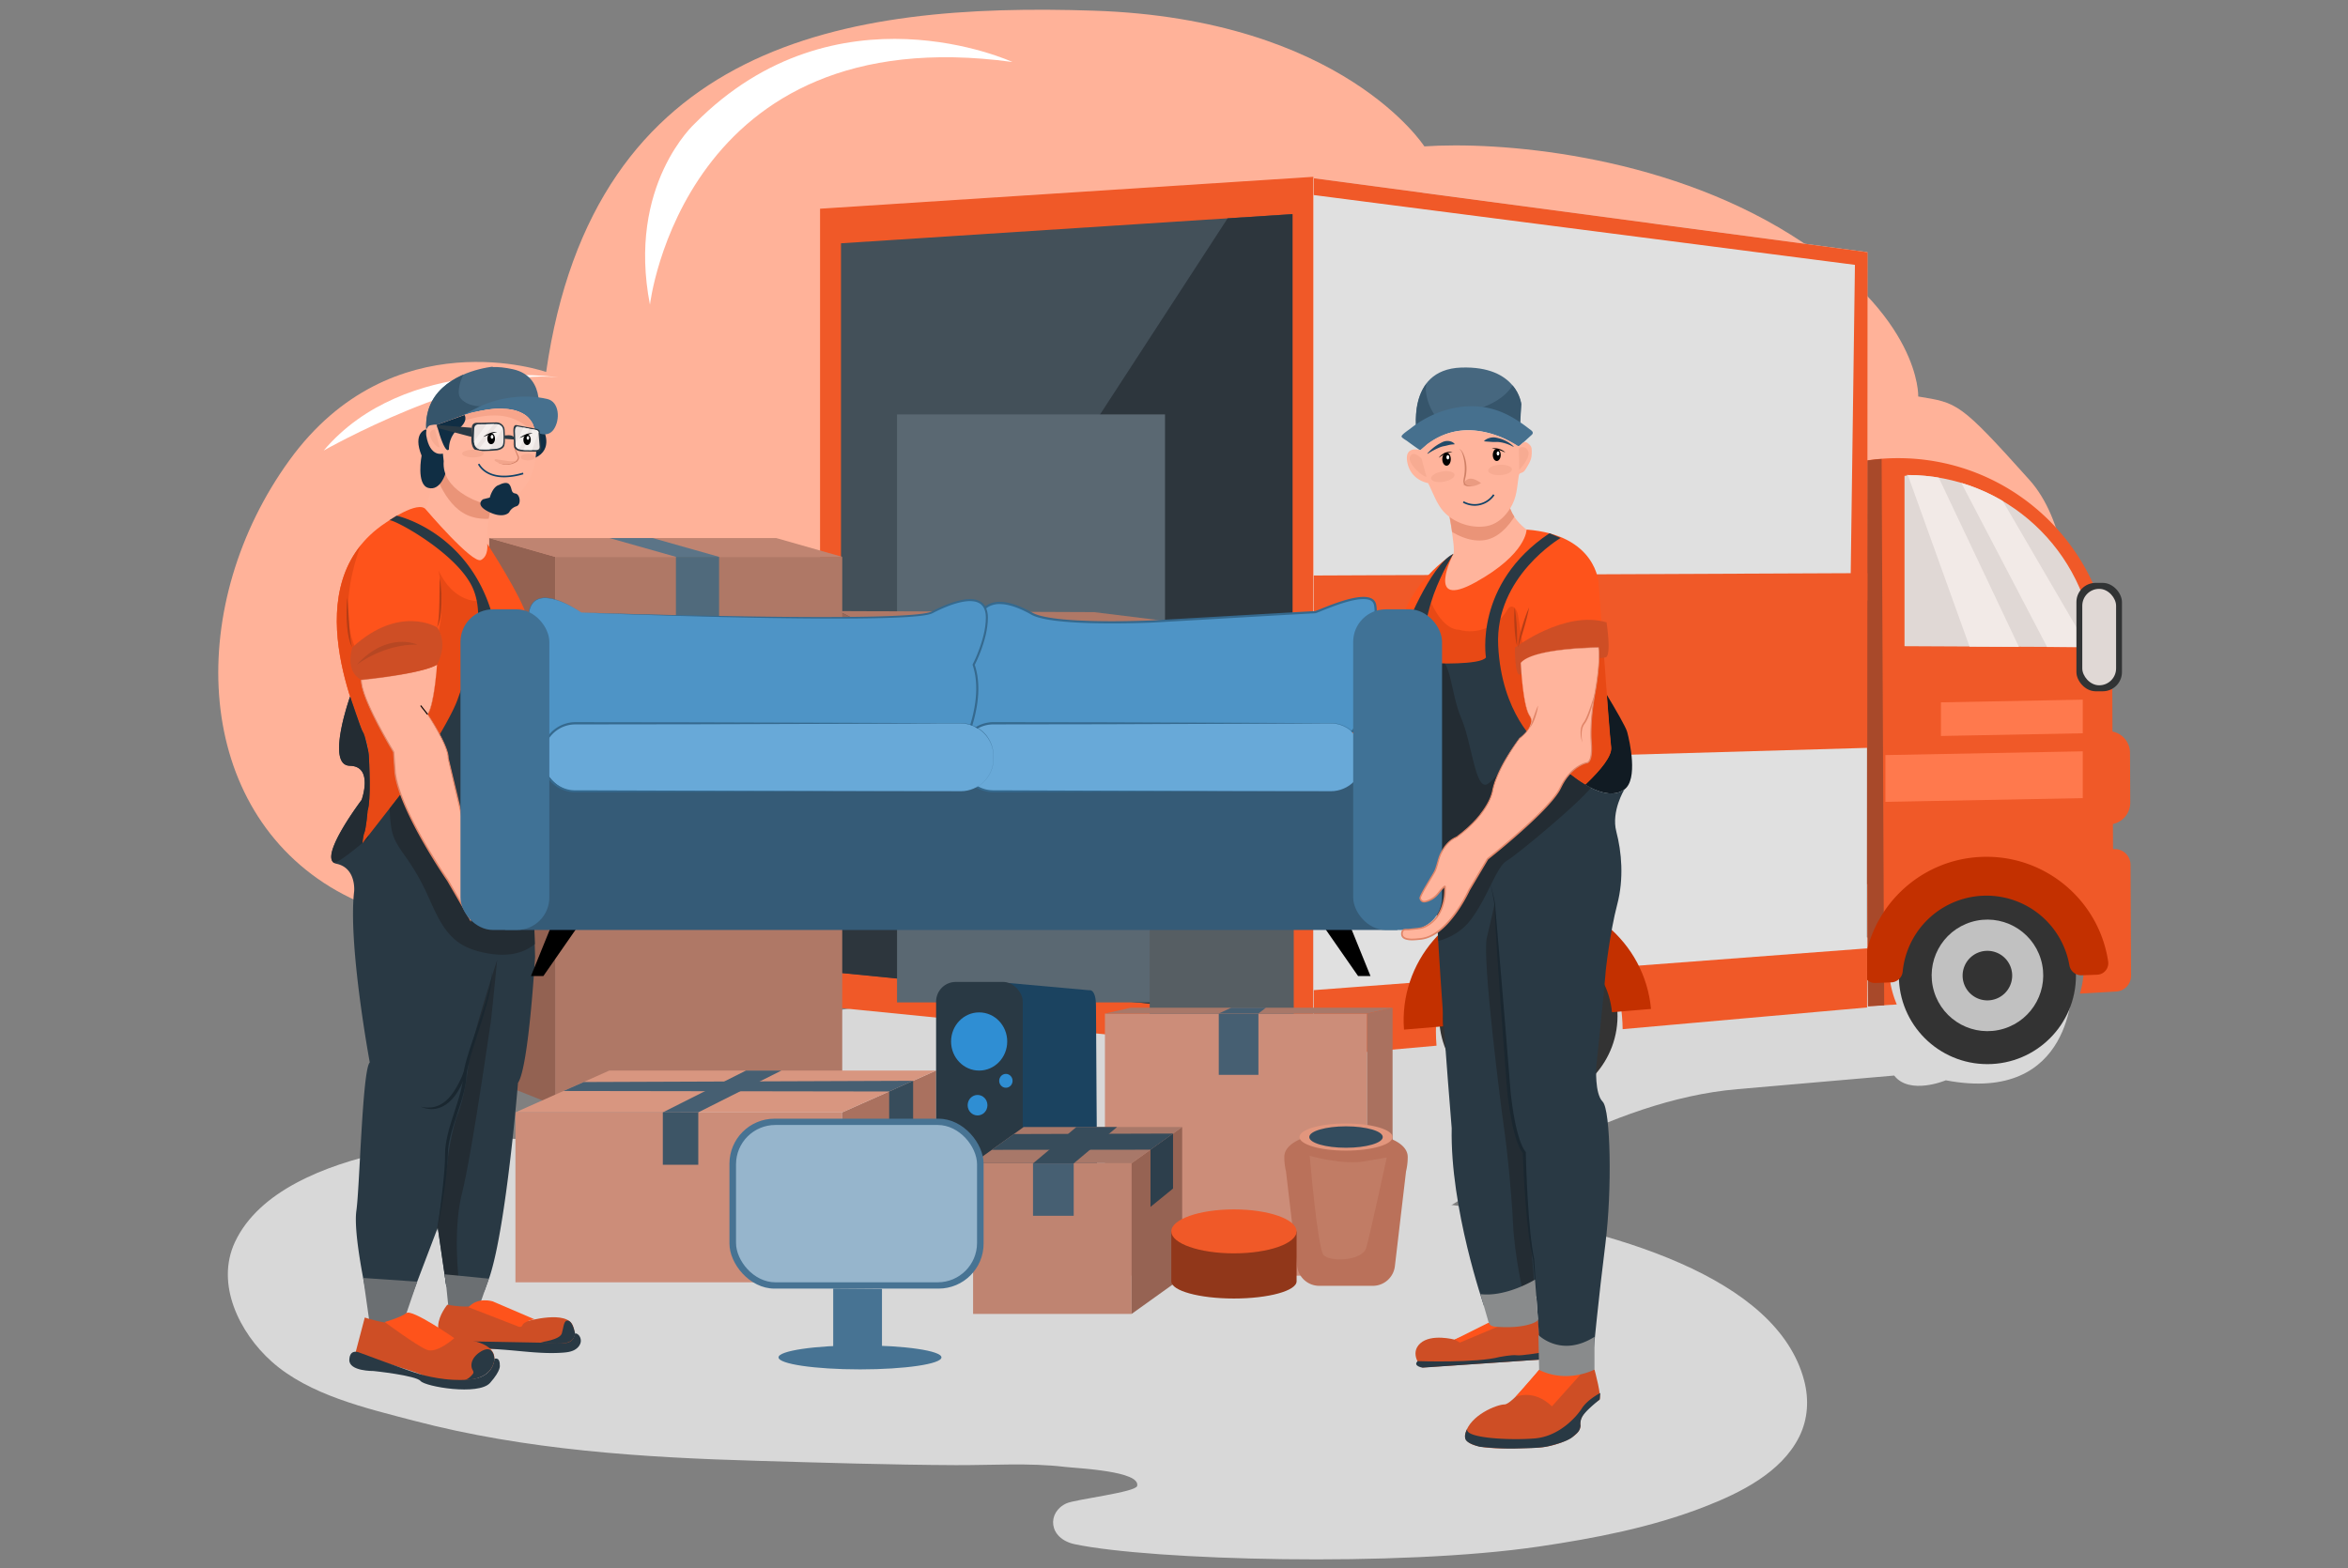 <svg xmlns="http://www.w3.org/2000/svg" width="4700" height="3140"><rect width="100%" height="100%" fill="#808080" stroke="none"/><defs><clipPath id="b"><path fill="#435059" class="color434959 svgShape" d="M2522.23 1921.23V676.51l-698.87 45.19v1129.96z"/></clipPath><clipPath id="i"><path fill="#eae3e1" d="m1255.45 1009.18-.51 12.24s-1.91 18.37 9.18 19.25c11.09.88 26.14-.75 26.14-.75s8.15-1 9.81-6.38c1.66-5.38.38-22.61.38-22.61s-1.14-9.87-12.49-9.37-25.75.5-25.75.5-6.76-.38-6.76 7.12z" class="colore1e8ea svgShape"/></clipPath><clipPath id="c"><path fill="#e0d8d5" d="M3470 1345.7V1082c13.57-1.94-10-1.48 4.14-1.48 152.49 0 277.58 117.32 290 266.62z" class="colord5dee0 svgShape"/></clipPath><clipPath id="d"><path fill="#e0e0e0" d="m3412.48 735.41-.82 1169.59-378.44 33.62C3032 1831.37 2967.75 1745 2888.71 1745c-79.83 0-144.54 88.12-144.54 196.82q0 11.36.94 22.4l-190.06 16.88V620.85Z" class="colore0e0e0 svgShape"/></clipPath><clipPath id="e"><path fill="#ba715a" d="M2700.83 2136.83c0-52.77-191.09-52.77-191.09 0a95.94 95.94 0 0 0 2.62 22.31l17.26 146.77a34.48 34.48 0 0 0 34.23 30.44h82.87a34.46 34.46 0 0 0 34.22-30.44l17.27-146.77a95.94 95.94 0 0 0 2.62-22.31z" class="color8eba5a svgShape"/></clipPath><clipPath id="f"><path fill="#ffb49c" d="M1198.16 1056.9s-15.53 86.55-26.45 91.15c-10.92 4.6 92 83.4 92 83.4s13.8-9.2 13.8-10.93c0-1.73-9.78-88.57 14.09-100.65 23.87-12.08-87.42-77.93-87.42-77.93z" class="colorffbf9c svgShape"/></clipPath><clipPath id="g"><path fill="#46677f" d="M1315.2 916.71c-12.21-2.67-22.48-3.63-31.18-3.34l.12-.54s-3.6.33-9.46 1.41q-2.82.45-5.38 1.08c-29.24 6.36-91.22 27.66-88.25 93.7l47.45-17.26 6-2.15 46.15-16.4 60.39 5.61 12.08 15.53s17.29-65.56-37.92-77.64z" class="color46637f svgShape"/></clipPath><clipPath id="h"><path fill="#ffb49c" d="M1350.14 1013.33s10.78 58.66-23.29 94-62.12 15.53-62.12 15.53-60.39-18.55-56.5-63.84l-1.3-11.64s-20 6.68-25.66-27.83c0 0-2.16-14.45 6.9-16.17 9.06-1.72 9.27-.43 9.27-.43l31.06-11.22s22.32-8.52 29.66-9c0 0 28-7 43.56-4.42 0 0 18.23-.86 33.86 10.25 0 .08 11.32 8.05 14.56 24.77z" class="colorffbf9c svgShape"/></clipPath><clipPath id="a"><path fill="#f05928" d="M3458.55 1054.48c183.08-.85 332.19 146.87 333 330q0 4.46-.08 8.9h.12l.4 84.5a33.72 33.72 0 0 1 27.16 32.91l.36 77.15a33.71 33.71 0 0 1-26.85 33.16l.18 38.93 1.4-.07a24.37 24.37 0 0 1 25.72 24.22l.81 171.89a24.38 24.38 0 0 1-23 24.46l-3.87.21-52.35 3.1a150.87 150.87 0 1 0-283.48 16.74l-44.83 2.65-.89-189.12c-159.82-23-283-160.19-283.76-326.53-.84-183.13 146.88-332.24 329.96-333.1z" class="colore94e3c svgShape"/></clipPath><clipPath id="j"><path fill="#eae3e1" d="m1318.54 1013.16 1 21.77s.42 6.55 11.9 6.82c11.48.27 19.08.27 19.08.27s6.78.53 6.22-5.21c-.56-5.74-1.66-21.25-1.66-21.25s.83-4-5.25-5.07c-6.08-1.07-27.11-5.08-27.11-5.08s-4.25-1.27-4.18 7.75z" class="colore1e8ea svgShape"/></clipPath><clipPath id="k"><path fill="#fe531b" d="M1180.62 1134s72.26 85 85.37 78.18c12.4-6.47 9.61-25.2 9.61-25.2s54.55 83.9 61.46 113.81c6.91 29.91-16.06 215.63-20.13 231.21-4.07 15.58-232.07 166.79-232.07 166.79s-6-43.14 0-65.57c6-22.43 13.81-107.83 3.45-140.61-10.36-32.78-113.87-243.28 30.2-338.18 0-.05 50.49-35.71 62.11-20.43z" class="colorfe3b1b svgShape"/></clipPath><clipPath id="l"><path fill="#293944" d="M1135.33 1143.6s126.38 27.17 154.57 181.31l47.16 41.4 12.65 460.69s-9.78 170.82-26.46 195c0 0-17.83 220.28-43.71 299.64l-8.62 23.58-58.67-8-13.25-90.96-40.26 105.82-70.17-2.87s-20.7-93.75-15.53-129.4c5-34.74 9-208.59 19.82-228.24a5.44 5.44 0 0 1 .89-1.24s-33.94-182.89-24.16-265.14c0 0 3.45-36.23-27.61-42.55s39.11-98.93 39.11-98.93 19-52.33-18.4-52.91c-37.4-.58.53-107.14.53-107.14s17 50.78 19.89 55.09c2.89 4.31 8.48 27.28 9.11 35.89.63 8.61 3.54 69.65-1.92 85.75 0 0-2.3 29.62-5.76 35.95 0 0-2.3 10.35-2 14.38l68.15-87.42s65.57-96.34 79.37-136c13.8-39.66 47.16-118.48 23-172-24.16-53.52-120.78-105.82-128.83-104.67z" class="color292f44 svgShape"/></clipPath><clipPath id="m"><path fill="#ffb49c" d="M2760.5 1118.43s15.53 78.51 10.93 84.26-32.79 75-10.36 89.43c22.43 14.43 136.31-119 136.31-119s-48.89-23.58-40.84-70.74z" class="colorffbf9c svgShape"/></clipPath><clipPath id="n"><path fill="#46677f" d="M2714.91 1018s-18.43-100.75 68.65-103.82c87.08-3.07 92.81 56.51 92.81 56.51l-3.81 65.74s-58.49-70-128.41-30.72z" class="color46637f svgShape"/></clipPath><clipPath id="o"><path fill="#fe531b" d="M2771.43 1202.69s-75.92 46.59-85.41 127.68c-9.49 81.09-10.35 85.41-10.35 85.41l153.56 20.7L2940.51 1590s78.51-60.39 75.06-88c-3.45-27.61-19.14-253.71-19.14-253.71s-2.86-75-111.56-83.17c0 0 .43 37.53-78.94 81.53s-34.5-43.96-34.5-43.96z" class="colorfe3b1b svgShape"/></clipPath><clipPath id="p"><path fill="#293944" d="M2937.49 1178.1s-101.79 60-96.62 166.5c5.17 106.5 61.25 151.84 61.25 151.84s88.81 103.22 134.15 71.17c0 0-20.7 33.64-12.51 65.13 8.19 31.49 12.08 72.47 1.3 113.45-10.78 40.98-18.12 102.66-18.12 107.83 0 5.17-14.23 143.64-14.23 143.64s-2.59 41 9.92 53.49c12.51 12.49 14.66 137.6 4.31 219.55-10.35 81.95-19 171.68-19 171.68l-81.95-.86-6-88.86-81.1 14.67s-52.62-151-50-275.2c0 0-38.82-465-23.3-487.42l-52.62-205.33 1.73-74.19s40.11-104.81 76.78-122.5c0 0-70.75 110.86-31.06 169.52 0 0 73.33 3 81.52-9.06 0 0-19-113.87 98.35-192.38z" class="color292f44 svgShape"/></clipPath></defs><g transform="matrix(.984 0 0 .984 -408.526 -334.723)" data-name="9" class="color000000 svgShape"><path fill="#ffb299" d="M4317.333 1147.001s6.649-163.01-259.486-329.344c-266.135-166.335-598.778-189.63-745.194-179.631 0 0-166.335-259.487-672-276.12-505.663-16.634-1017.99 63.21-1114.466 735.169 0 0-312.698-109.773-522.298 179.644-209.6 289.416-199.6 695.293 83.168 868.289 282.768 172.995 861.627 86.491 861.627 86.491l2654.755-339.29s83.18-415.837-59.872-575.47c-143.053-159.634-146.404-156.415-226.234-169.738z" class="colorffe799 svgShape" style="stroke-width:1.314"/><path fill="#fff" d="M1828.664 591.45s-138.691 125.158-91.327 368.695c0 0 67.65-585.18 737.39-493.853 0 0-358.552-165.743-646.063 125.158zm-754.982 665.469s297.667-169.12 476.93-148.834c.013 0-311.187-47.352-476.93 148.834z" class="colorffffff svgShape" style="stroke-width:1.314"/><path fill="#d8d8d8" d="M3908.855 2173.124c-13.533-9.026-874.871 49.612-1032.692 67.638-157.82 18.026-698.972 148.82-744.077 153.327-45.105 4.506-293.122 153.327-320.187 184.9-27.066 31.571-36.079 171.365-18.04 193.911 18.04 22.546 1019.173 90.197 1032.693 94.703 13.52 4.507 351.746 40.585 478.02-36.078 126.275-76.664 383.305-252.537 644.868-275.083 261.563-22.545 318.965-27.683 318.965-27.683 31.533 40.585 105.004 9.67 105.004 9.67 261.563 49.598 257.043-193.912 257.043-193.912s-708.064-162.353-721.597-171.393z" class="colord8d8d8 svgShape" style="stroke-width:1.314"/><path fill="#d8d8d8" d="M3875.798 2461.805c-346.99 17.58-627.616 44.934-626.802 61.095.815 16.16 282.782 15.03 629.772-2.55 346.99-17.579 627.617-44.933 626.802-61.107-.815-16.173-282.769-15.017-629.772 2.562zm-1105.19 292.74-974.567-91.181-366.12-6.399s-439.827 3.193-536.816 210.638c-40.138 85.887 9.46 184.702 74.522 242.972 76.204 68.32 192.559 95.07 289.049 120.389 228.296 59.912 465.447 75.1 700.457 81.787 134.328 3.824 268.132 8.133 402.579 8.738 72.998.328 148.873-5.111 221.542 3.52 25.883 3.075 154.93 8.317 147.153 38.943-3.233 12.732-124.935 26.987-143.46 35.16-40.034 17.67-38.103 71.894 17.171 83.416 156.218 32.584 658.453 46.695 943.876 4.572 113.451-16.738 228.204-38.864 335.467-80.473 72.893-28.275 157.4-69.543 193.939-143.211 17.737-35.79 19.93-75.888 9.827-114.306-110.508-419.357-1314.62-394.564-1314.62-394.564z" class="colord8d8d8 svgShape" style="stroke-width:1.314"/><path fill="#d8d8d8" d="M3641.695 3102.324c-107.355-8.711-216.143 16.2-323.117 4.809-65.036-6.924-126.55-27-190.273-39.416-250.855-48.941-515.676 22.822-772.206-1.616-136.983-13.047-268.71-53.343-406.39-60.438-151.422-7.817-299.402 24.714-445.555 51.24-74.798 13.56-150.214 26.068-226.811 31.126-23.794 1.564-69.293-5.636-81.591 14.702-13.572 22.44 26.921 50.728 46.3 60.753 132.595 68.557 305.906 48.035 462.478 28.773 164.81-20.272 332.708-36.288 497.952-18.735 103.887 11.023 204.712 35.12 306.8 53.868 306.746 56.404 624.082 64.616 938.921 68.65 70.594.906 142.515 1.47 210.1-14.703 64.378-15.398 130.78-60.766 114.174-112.27-13.638-42.463-75.731-62.276-130.782-66.743z" class="colord8d8d8 svgShape" style="stroke-width:1.314"/><path fill="#f05928" d="M4274.383 1272.448c240.542-1.116 436.45 192.967 437.515 433.574q0 5.86-.105 11.693h.158l.525 111.02a44.303 44.303 0 0 1 35.685 43.24l.473 101.364a44.29 44.29 0 0 1-35.277 43.568l.236 51.148 1.84-.092a32.019 32.019 0 0 1 33.792 31.822l1.064 225.839a32.032 32.032 0 0 1-30.219 32.137l-5.084.276-68.78 4.073a198.222 198.222 0 1 0-372.453 21.994l-58.9 3.481-1.17-248.476c-209.98-30.22-371.822-210.467-372.82-429.014-1.104-240.607 192.98-436.517 433.52-437.646z" class="colore94e3c svgShape" style="stroke-width:1.314"/><g clip-path="url(#a)" class="color000000 svgShape" transform="matrix(1.314 0 0 1.314 -269.66 -112.988)"><path fill="#a8492a" class="colora8332a svgShape" d="m2989.938 1028.249 444.115-2.093 4.325 917.84-444.115 2.093z"/></g><path fill="#f05928" class="colore94e3c svgShape" d="m2083.368 2387.217 1003.433 99.893V699.974l-1003.433 64.879z"/><path fill="#435059" class="color434959 svgShape" d="m2125.976 2319.83 918.216 91.405V775.85l-918.216 59.373z"/><g clip-path="url(#b)" class="color000000 svgShape" transform="matrix(1.314 0 0 1.314 -269.66 -112.988)"><path fill="#2d363d" d="M2488.55 632.38 2448 642.51l-701.34 1078.65 55.7 301.31s769.75 68.37 769.75 55.71c0-12.66 108.89-802.66 108.89-802.66l-73.42-612.75z" class="color2d323d svgShape"/></g><path fill="#e0d8d5" d="M4289.427 1655.07v-346.464c17.83-2.549-13.138-1.945 5.44-1.945 200.35 0 364.7 154.142 381.018 350.301z" class="colord5dee0 svgShape" style="stroke-width:1.314"/><g clip-path="url(#c)" class="color000000 svgShape" transform="matrix(1.314 0 0 1.314 -269.66 -112.988)" fill="#f2eae7"><path class="colore7f0f2 svgShape" d="m3511.82 1005.08 224.31 429.26 67.18-2.28-211.78-363.21zM3448.06 1006.22l145.74 405.34 84.26 1.14-163.96-346.13z"/></g><path fill="#ff794d" class="colorff634d svgShape" d="m4250.55 1971.841 401.489-7.646v-95.216l-401.489 7.647zM4363.515 1837.775l288.524-5.505v-68.412l-288.524 5.491z"/><rect width="92.627" height="220.557" x="4639.137" y="1526.246" fill="#313334" rx="39.022" class="color333134 svgShape" style="stroke-width:1.314"/><rect width="68.78" height="196.225" x="4651.053" y="1538.413" fill="#e0d8d5" rx="34.344" class="colord5dee0 svgShape" style="stroke-width:1.314"/><circle cx="4458.048" cy="2325.374" r="180.143" fill="#333" class="color333333 svgShape" style="stroke-width:1.314"/><circle cx="3592.81" cy="3517.364" r="113.478" fill="#c1c1c1" transform="rotate(-16.85)" class="colorc1c1c1 svgShape" style="stroke-width:1.314"/><path fill="#333" d="M4458.048 2274.961a50.413 50.413 0 1 0 50.4 50.413 50.413 50.413 0 0 0-50.4-50.413z" class="color333333 svgShape" style="stroke-width:1.314"/><path fill="#c33000" d="M4446.867 2083.782c-129.034 4.795-231.594 106.422-240.436 232.408a22.717 22.717 0 0 0 23.57 24.175l32.321-1.208a24.32 24.32 0 0 0 23.387-21.85 171.248 171.248 0 0 1 339.133-12.823 24.582 24.582 0 0 0 25.173 20.246l31.415-1.169a23.44 23.44 0 0 0 22.256-26.973c-18.577-124.357-128.153-217.55-256.82-212.806z" class="colorc30300 svgShape" style="stroke-width:1.314"/><path fill="#e0e0e0" d="m4213.854 853.236-1.077 1536.675-497.217 44.172c-1.602-140.912-86.018-254.39-189.865-254.39-104.885 0-189.905 115.778-189.905 258.594q0 14.926 1.235 29.43l-249.712 22.178V702.72Z" class="colore0e0e0 svgShape" style="stroke-width:1.314"/><g clip-path="url(#d)" class="color000000 svgShape" transform="matrix(1.314 0 0 1.314 -269.66 -112.988)" fill="#f05928"><path class="colore94e3c svgShape" d="m2802.99 2096.51 612.66-52.38 43.27-93.38-25.05-138.93-995.29 75.16 25.05 175.37zM2380.74 1236.84l-4.55 295.99 1106.55-31.87-45.53-268.67z"/><path class="colore94e3c svgShape" d="m3386.04 1253.82 36.44 29.61 56.94-578.5-993.01-163.98 59.22 104.77 847.24 109.32z"/></g><ellipse cx="3408.675" cy="2568.367" fill="#333" rx="181.431" ry="180.143" transform="rotate(-2.66)" class="color333333 svgShape" style="stroke-width:1.314"/><ellipse cx="3408.101" cy="2569.155" fill="#c1c1c1" rx="114.292" ry="113.478" transform="rotate(-2.67)" class="colorc1c1c1 svgShape" style="stroke-width:1.314"/><ellipse cx="3408.144" cy="2569.078" fill="#333" rx="50.767" ry="50.413" transform="rotate(-2.67)" class="color333333 svgShape" style="stroke-width:1.314"/><path fill="#c33000" d="M3501.638 2166.791c-138.1 11.55-240.83 131.544-230.385 268.487l79.383-6.648c-6.792-93.415 63.38-175.137 157.663-183.033 94.283-7.897 177.121 61.041 186.056 154.273l79.383-6.648c-12.64-136.76-134.013-237.993-272.1-226.43z" class="colorc30300 svgShape" style="stroke-width:1.314"/><path fill="#5a6872" class="color72655a svgShape" style="stroke-width:1.314" d="M2239.98 1183.421h545.12v1196.478h-545.12z"/><path fill="#565e63" class="color635c56 svgShape" style="stroke-width:1.314" d="M2753.935 1668.498h293.003v758.477h-293.003z"/><path fill="#d38f79" class="colord3a979 svgShape" d="m2211.771 2064.455 689.933-8.632 2.168-437.685-694.255 10.786z"/><path fill="#af7866" class="coloraf8a66 svgShape" d="m2121.207 1583.649 88.41 45.275 694.255-10.786-263.047-32.334z"/><path fill="#996858" class="color997558 svgShape" d="m2121.207 1583.649-2.155 381.623 92.72 99.183-2.155-435.53z"/><path fill="#bf8471" class="colorbf9871 svgShape" d="m1410.397 1435.09 134.053 38.182h584.049l-134.04-38.181z"/><path fill="#af7866" class="coloraf8a66 svgShape" style="stroke-width:1.314" d="M1544.45 1473.272h584.049v1116.332H1544.45z"/><path fill="#936252" class="color937052 svgShape" d="m1410.397 2536.209 134.053 53.395V1473.272l-134.053-38.181z"/><path fill="#506a7c" class="color7c6550 svgShape" style="stroke-width:1.314" d="M1790.194 1473.272h87.766v203.543h-87.766z"/><path fill="#5b7487" class="color87705b svgShape" d="m1655.353 1435.09 134.84 38.182h87.766l-134.84-38.181z"/><path fill="#fff" class="colorffffff svgShape" d="m2366.767 2754.243 326.954 3.39 109.352-81.183-268.316 6.766z"/><path d="m2534.507 2682.1-173.166 73.22 332.406 3.43h.38l112.52-83.522-271.877 6.845zm265.005-4.454-106.199 78.831-321.146-3.31 162.787-68.834z" class="color000000 svgShape" style="stroke-width:1.314"/><path fill="#cc8d79" class="colorcca279 svgShape" style="stroke-width:1.314" d="M2662.885 2402.695h533.242v533.242h-533.242z"/><path fill="#465f72" class="color725b46 svgShape" style="stroke-width:1.314" d="M2894.452 2402.458h80.658v124.856h-80.658z"/><path fill="#a87869" class="colora88469 svgShape" d="M2662.884 2402.695h533.243l51.884-11.917h-532.9z"/><path fill="#aa715f" class="coloraa7f5f svgShape" d="m3196.127 2935.95 51.884-11.917v-533.255l-51.884 11.917z"/><path fill="#465f72" class="color725b46 svgShape" d="M2894.452 2402.458h80.644l15.294-11.72h-70.646z"/><path fill="#cc8d79" class="colorcca279 svgShape" style="stroke-width:1.314" d="M1463.687 2603.649h664.786v345.834h-664.786z"/><path fill="#aa715f" class="coloraa7f5f svgShape" d="m2128.473 2949.483 190.956-85.033v-345.834l-190.956 85.033z"/><path fill="#d89680" class="colord8a880 svgShape" d="M1463.687 2603.65h664.786l190.956-85.034h-664.786z"/><path fill="#3d5566" class="color66503d svgShape" style="stroke-width:1.314" d="M1763.523 2603.649h72.131v106.633h-72.131z"/><path fill="#465f72" class="color725b46 svgShape" d="M1763.522 2603.65h72.131l169.067-85.034h-72.13z"/><path fill="#374c5b" class="color5b4737 svgShape" d="m2223.95 2687.066 48.745-24.49v-123.148l-48.744 21.757z"/><path fill="#465f72" class="color725b46 svgShape" d="m1561.36 2560.16 662.59 1.025 48.745-21.757-669.976 2.51z"/><path fill="#1b4360" d="m2630.55 2355.146-163.18-14.663-3.26 450.969s110.956-12.403 146.85-16.91c35.895-4.506 35.909-51.857 35.909-51.857s-2.182-297.642-2.182-334.85c0-37.209-14.137-32.689-14.137-32.689z" class="color32426d svgShape" style="stroke-width:1.314"/><rect width="176.228" height="453.215" x="2319.429" y="2338.237" fill="#293944" rx="40.02" class="color292f44 svgShape" style="stroke-width:1.314"/><ellipse cx="2406.998" cy="2459.427" fill="#2f8ed3" rx="57.113" ry="59.189" class="color2f89d3 svgShape" style="stroke-width:1.314"/><path fill="#2f8ed3" d="M2403.726 2568.228c-11.115 0-20.115 9.341-20.115 20.85 0 11.51 9 20.865 20.115 20.865 11.115 0 20.128-9.342 20.128-20.865 0-11.522-9.013-20.85-20.128-20.85z" class="color2f89d3 svgShape" style="stroke-width:1.314"/><ellipse cx="2461.391" cy="2539.48" fill="#2f8ed3" rx="13.598" ry="14.098" class="color2f89d3 svgShape" style="stroke-width:1.314"/><path fill="#bf8471" class="colorbf9871 svgShape" style="stroke-width:1.314" d="M2394.7 2707.142h322.447v306.654H2394.7z"/><path fill="#966353" class="color967353 svgShape" d="m2717.147 3013.796 102.888-73.681V2633.46l-102.888 73.68z"/><path fill="#a87869" class="colora88469 svgShape" d="M2394.7 2707.142h322.447l102.888-73.681h-322.447z"/><path fill="#465f72" class="color725b46 svgShape" style="stroke-width:1.314" d="M2516.573 2707.523h82.799v106.58h-82.799z"/><path fill="#374c5b" class="color5b4737 svgShape" d="M2516.573 2707.523h82.786l88.252-74.062h-82.786z"/><path fill="#2d3f4c" class="color4c3a2d svgShape" d="m2755.577 2796.037 45.84-37.353v-111.901l-45.84 32.846z"/><path fill="#374c5b" class="color5b4737 svgShape" d="m2432.696 2679.932 322.881-.303 45.84-32.846-323.84 1.012z"/><rect width="517.029" height="345.742" x="1899.06" y="2616.538" fill="#477393" rx="91.615" class="color476993 svgShape" style="stroke-width:1.314"/><rect width="490.279" height="320.161" x="1912.435" y="2629.322" fill="#96b5cc" rx="80.04" class="color96accc svgShape" style="stroke-width:1.314"/><path fill="#477393" class="color476993 svgShape" d="M2110.105 3082.327h99.21v-119.509l-99.21-.762z"/><ellipse cx="2164.591" cy="3102.232" fill="#477393" rx="165.73" ry="24.425" class="color476993 svgShape" style="stroke-width:1.314"/><path fill="#ba715a" d="M3278.847 2694.502c0-69.332-251.065-69.332-251.065 0a126.052 126.052 0 0 0 3.442 29.313l22.678 192.834a45.302 45.302 0 0 0 44.973 39.994h108.88a45.276 45.276 0 0 0 44.96-39.994l22.69-192.834a126.052 126.052 0 0 0 3.442-29.313z" class="color8eba5a svgShape" style="stroke-width:1.314"/><g clip-path="url(#e)" class="color000000 svgShape" transform="matrix(1.314 0 0 1.314 -269.66 -112.988)"><path fill="#c17c65" d="M2548.79 2134.74s12 142.44 21.45 153.6c9.45 11.16 60.07 9.43 66.07-11.16 6-20.59 31.75-139.87 31.75-139.87l-34.32 6c-34.32 6.02-84.95-8.57-84.95-8.57z" class="color9bc165 svgShape"/></g><ellipse cx="3153.308" cy="2653.878" fill="#e2967d" rx="94.703" ry="27.617" class="colorb8e27d svgShape" style="stroke-width:1.314"/><ellipse cx="3153.308" cy="2653.878" fill="#334c5e" rx="74.759" ry="21.81" class="color33345e svgShape" style="stroke-width:1.314"/><path fill="#91371a" d="M2797.883 2947.42c0 19.353 57.035 35.04 127.445 35.04s127.444-15.687 127.444-35.04v-101.6h-254.889z" class="color911a1a svgShape" style="stroke-width:1.314"/><ellipse cx="2925.288" cy="2845.832" fill="#f05928" rx="127.392" ry="44.724" class="colore94e3c svgShape" style="stroke-width:1.314"/><path fill="#ffb49c" d="M1304.553 1275.628s-20.405 113.714-34.752 119.758c-14.347 6.044 120.875 109.576 120.875 109.576s18.131-12.088 18.131-14.36c0-2.274-12.85-116.369 18.512-132.24 31.362-15.872-114.857-102.39-114.857-102.39z" class="colorffbf9c svgShape" style="stroke-width:1.314"/><g clip-path="url(#f)" class="color000000 svgShape" transform="matrix(1.314 0 0 1.314 -269.66 -112.988)"><path fill="#ea9478" d="M1315 1084.13c.44-1.29-57.37-32.35-60-32.78-2.63-.43-62.55 18.55-62.55 18.55s14.67 55.64 51.76 72.46c37.09 16.82 77.65-6.9 77.65-6.9s-7.25-50.03-6.86-51.33z" class="colorea9378 svgShape"/></g><path fill="#102e44" d="M1272.81 1267.311s-11.339 58.94 13.598 65.693 35.133-29.85 35.133-29.85l2.628-39.298-42.7-49.927s-27.54 6.911-8.66 53.382zm228.309-63.38c-.854 0-13.034 13.887-13.034 13.887s-22.112 71.409 15.859 53.869c37.97-17.54 16.725-56.956 16.725-56.956s-18.71-10.8-19.55-10.8z" class="color442510 svgShape" style="stroke-width:1.314"/><path fill="#46677f" d="M1458.326 1091.438c-16.042-3.508-29.535-4.769-40.966-4.388l.158-.71s-4.73.434-12.429 1.853q-3.705.591-7.069 1.42c-38.417 8.355-119.85 36.34-115.948 123.108l62.343-22.678 7.883-2.824 60.635-21.548 79.344 7.371 15.871 20.404s22.717-86.136-49.822-102.008z" class="color46637f svgShape" style="stroke-width:1.314"/><g clip-path="url(#g)" class="color000000 svgShape" transform="matrix(1.314 0 0 1.314 -269.66 -112.988)"><path fill="#36556b" d="M1320.66 967.46c-13.81 0-27.28 4-41 5.78-13.72 1.78-28.58 1.26-39.94-6.59-3.21-2.22-6.13-5.11-7.43-8.79a21.11 21.11 0 0 1-.78-8.45c.67-10.58 4.55-19 8.76-28.45 3.57-8-.11-9.25-7.4-6.82a123.57 123.57 0 0 0-57.28 40.06c-8.8 11.08-15.81 24.2-16.71 38.32-.9 14.12 5.36 29.27 17.76 36.11 8.79 4.85 19.39 5.08 29.37 3.95 20.85-2.37 40.66-10 60.8-15.91 10.1-2.93 20.36-5.43 30.08-9.44 9.72-4.01 19-9.63 25.65-17.79 3.19-3.93 5.77-8.54 6.37-13.57.28-2.3 0-4.88-1.59-6.52-1.59-1.64-4.32-1.89-6.66-1.89z" class="color36536b svgShape"/></g><path fill="#46708e" d="M1528.605 1152.073c-47.3-10.997-102.757-3.167-145.694 19.287-10.17 5.321-20.299 10.721-30.56 15.859 0 0 136.01-50.44 151.882 31.164 0 0 23.807 15.307 37.405-4.533 13.599-19.839 11.339-56.101-13.033-61.777z" class="color46848e svgShape" style="stroke-width:1.314"/><path fill="#ffb49c" d="M1504.233 1218.383s14.163 77.071-30.6 123.503c-44.763 46.432-81.617 20.404-81.617 20.404s-79.344-24.372-74.233-83.877l-1.708-15.293s-26.277 8.777-33.714-36.565c0 0-2.837-18.985 9.066-21.245 11.904-2.26 12.18-.565 12.18-.565l40.808-14.741s29.325-11.194 38.969-11.825c0 0 36.788-9.197 57.232-5.807 0 0 23.951-1.13 44.487 13.467 0 .105 14.873 10.577 19.13 32.544z" class="colorffbf9c svgShape" style="stroke-width:1.314"/><g clip-path="url(#h)" class="color000000 svgShape" transform="matrix(1.314 0 0 1.314 -269.66 -112.988)"><path fill="#f7a58b" d="m1287.44 973.13-50.33-2-13.22 3.45 5.17 25.59s42.56-18.11 77.36-9.77 48.31 36.8 48.31 36.8 7.19-25.3 7.19-26.45c0-1.15-8.34-21.57-8.34-21.57z" class="colorf7a78b svgShape"/></g><path fill="#102e44" d="M1463.621 1344.382c-9.827-1.51-6.043-10.195-12.1-18.131-6.057-7.936-21.153.749-21.153.749-13.218 3.403-18.894 25.699-18.894 25.699l-13.598 3.403s-18.131 10.957 11.72 25.686c29.85 14.728 41.176 1.13 41.176 1.13a24.398 24.398 0 0 1 14.728-12.469c10.59-3.022 7.936-24.556-1.879-26.067z" class="color442510 svgShape" style="stroke-width:1.314"/><path fill="#104368" d="M1408.137 1300.723c-13.033-7.121-17.566-16.936-17.619-17.08l-3.087 1.313c.197.447 4.94 10.814 18.867 18.513 10.576 5.846 22.611 7.988 34.554 7.988a140.123 140.123 0 0 0 39.114-6.293l-.96-3.246c-20.233 6.07-48.94 10.721-70.869-1.195z" class="color681610 svgShape" style="stroke-width:1.314"/><path fill="#d17f65" d="M1465.46 1277.599h-.117l-.08.079zm2.97-7.791v.079z" class="colord18165 svgShape" style="stroke-width:1.314"/><path fill="#d17f65" d="M1470.466 1269.072c-2.338-5.137-4.716-10.235-6.831-15.438-1.091-2.628-2.063-5.255-2.996-7.883-.933-2.628-1.721-5.36-2.457-8.08a72.92 72.92 0 0 0 1.59 8.343c.657 2.759 1.51 5.465 2.404 8.159 1.84 5.334 4.034 10.51 6.267 15.687v.105-.079a5.663 5.663 0 0 1-.407 4.139 14.085 14.085 0 0 1-2.628 3.692h.118l-.197.144.08-.079a42.28 42.28 0 0 1-8.817 4.257 38.772 38.772 0 0 1-9.722 1.997 43.357 43.357 0 0 1-10.012-.46 55.458 55.458 0 0 1-9.827-2.548 45.985 45.985 0 0 0 9.617 3.586 38.824 38.824 0 0 0 10.314 1.13 36.604 36.604 0 0 0 10.287-1.72 40.454 40.454 0 0 0 9.473-4.428h.092l.105-.092a15.333 15.333 0 0 0 3.193-4.441 9.394 9.394 0 0 0 .775-2.799 7.16 7.16 0 0 0-.341-2.97z" class="colord18165 svgShape" style="stroke-width:1.314"/><path fill="#f2a58c" d="M1448.499 1278.269c-13.218-1.892-24.963-3.784-24.963-3.784-4.428 1.564-1.222 3.823-1.222 3.823s12.048 7.227 24.516 6.57a34.778 34.778 0 0 0 20.536-8.448s-5.637 3.73-18.867 1.839z" class="colorf2a78c svgShape" style="stroke-width:1.314"/><path fill="#102e44" d="M1303.607 1204.811c17.947 65.167 24.753 49.677 24.753 49.677.38-27.197 16.239-38.916 16.239-38.916 25.318-18.132 15.49-30.981 15.49-30.981z" class="color442510 svgShape" style="stroke-width:1.314"/><path fill="#293944" class="color292f44 svgShape" d="m1305.118 1211.012 68.95 18.132.763-18.513-70.462-5.662z"/><path fill="#293944" d="M1422.997 1199.713c-16.804.736-38.102.736-38.102.736s-10.012-.552-10.012 10.511l-.762 18.144s-2.824 27.21 13.612 28.511c16.436 1.3 38.72-1.104 38.72-1.104s12.087-1.484 14.544-9.446c2.457-7.962.565-33.517.565-33.517s-1.748-14.583-18.565-13.835z" class="color292f44 svgShape" style="stroke-width:1.314"/><path fill="#eae3e1" d="m1379.823 1212.93-.67 16.082s-2.509 24.136 12.062 25.292c14.57 1.156 34.344-.985 34.344-.985s10.708-1.314 12.889-8.383c2.18-7.068.5-29.706.5-29.706s-1.499-12.968-16.411-12.31c-14.912.656-33.832.656-33.832.656s-8.882-.5-8.882 9.355z" class="colore1e8ea svgShape" style="stroke-width:1.314"/><g clip-path="url(#i)" class="color000000 svgShape" transform="matrix(1.314 0 0 1.314 -269.66 -112.988)" fill="#f4efed"><path class="coloredf3f4 svgShape" d="m1246.46 1040.35 5.18 3.24 38.82-47.67-12.51 1.08zM1257.89 1046.17l15.96 3.24 29.98-48.1-7.33-4.31z"/></g><path fill="#293944" d="m1441.26 1226.503.486 6.57 19.773 1.51-.972-4.717c-3.416-6.385-19.287-3.363-19.287-3.363z" class="color292f44 svgShape" style="stroke-width:1.314"/><path fill="#293944" d="M1513.35 1220.144s1.223-5.912-7.75-7.49c-8.975-1.576-40.021-7.501-40.021-7.501s-6.215-1.866-6.123 11.443l1.433 32.137s.617 9.67 17.553 10.065c16.935.394 28.169.394 28.169.394s10.011.788 9.197-7.7c-.815-8.487-2.457-31.348-2.457-31.348z" class="color292f44 svgShape" style="stroke-width:1.314"/><path fill="#eae3e1" d="m1462.715 1218.16 1.314 28.603s.551 8.605 15.634 8.96c15.084.355 25.069.355 25.069.355s8.908.696 8.172-6.845c-.736-7.542-2.18-27.92-2.18-27.92s1.09-5.255-6.899-6.661c-7.988-1.406-35.618-6.674-35.618-6.674s-5.584-1.67-5.492 10.182z" class="colore1e8ea svgShape" style="stroke-width:1.314"/><g clip-path="url(#j)" class="color000000 svgShape" transform="matrix(1.314 0 0 1.314 -269.66 -112.988)" fill="#f4efed"><path class="coloredf3f4 svgShape" d="m1309.01 1053.29 8.41 1.51 26.74-53.27-8.84-2.16zM1327.77 1050.49l13.59.64 16.39-44.86-10.57-.86z"/></g><path fill="#fff" d="m1398.257 1229.157 27.959-9.079c-6.425-3.022-27.96 9.079-27.96 9.079z" class="colorffffff svgShape" style="stroke-width:1.314"/><path d="M1418.648 1219.447a39.573 39.573 0 0 0-7.292 2.195 56.023 56.023 0 0 0-6.806 3.297 42.648 42.648 0 0 0-6.28 4.218c2.404-.801 4.73-1.721 7.042-2.628 2.313-.906 4.586-1.892 6.872-2.785a57.744 57.744 0 0 1 3.442-1.314c1.156-.394 2.3-.84 3.456-1.235a33.004 33.004 0 0 1 3.508-.96 9.197 9.197 0 0 1 3.639-.117 7.055 7.055 0 0 0-3.731-.986 19.8 19.8 0 0 0-3.85.315z" class="color000000 svgShape" style="stroke-width:1.314"/><path d="M1414.339 1221.642c-4.297 0-7.792 5.032-7.792 11.233 0 6.201 3.495 11.22 7.792 11.22 4.296 0 7.79-5.019 7.79-11.22 0-6.201-3.481-11.233-7.79-11.233z" class="color000000 svgShape" style="stroke-width:1.314"/><ellipse cx="1416.099" cy="1229.052" fill="#fff" rx="2.68" ry="3.863" class="colorffffff svgShape" style="stroke-width:1.314"/><path fill="#fff" d="m1471.925 1231.43 26.881-8.724c-6.175-2.904-26.881 8.724-26.881 8.724z" class="colorffffff svgShape" style="stroke-width:1.314"/><path d="M1491.514 1222.062a38.01 38.01 0 0 0-7.029 2.102 55.51 55.51 0 0 0-6.569 3.18 40.217 40.217 0 0 0-6.03 4.086c2.325-.749 4.559-1.63 6.792-2.51l6.57-2.627c1.103-.46 2.194-.88 3.297-1.314 1.104-.434 2.22-.815 3.324-1.196a31.23 31.23 0 0 1 3.364-.933 8.685 8.685 0 0 1 3.495-.131 6.727 6.727 0 0 0-3.574-.972 18.473 18.473 0 0 0-3.64.315z" class="color000000 svgShape" style="stroke-width:1.314"/><path d="M1487.402 1224.204c-4.139 0-7.502 4.835-7.502 10.8 0 5.965 3.364 10.8 7.502 10.8 4.139 0 7.49-4.836 7.49-10.8 0-5.965-3.351-10.8-7.49-10.8z" class="color000000 svgShape" style="stroke-width:1.314"/><path fill="#fff" d="M1489.097 1227.607c-1.432 0-2.628 1.668-2.628 3.718s1.156 3.718 2.628 3.718c1.472 0 2.628-1.669 2.628-3.718 0-2.05-1.209-3.718-2.628-3.718z" class="colorffffff svgShape" style="stroke-width:1.314"/><path fill="#fe531b" d="M1281.507 1376.927s94.94 111.677 112.165 102.717c16.291-8.5 12.626-33.11 12.626-33.11s71.67 110.233 80.75 149.53c9.078 39.298-21.101 283.308-26.449 303.778-5.347 20.47-304.906 219.138-304.906 219.138s-7.884-56.68 0-86.15c7.883-29.47 18.144-141.673 4.532-184.741-13.611-43.068-149.609-319.635 39.679-444.32 0-.066 66.337-46.918 81.604-26.843z" class="colorfe3b1b svgShape" style="stroke-width:1.314"/><g clip-path="url(#k)" class="color000000 svgShape" transform="matrix(1.314 0 0 1.314 -269.66 -112.988)"><path fill="#e84915" d="M1200.2 1228.49s18.12 86.69-15.53 125.51c-33.65 38.82-103.51 10.36-103.51 10.36s-51.76-54.35 6.47-196.69c0 0-115.17 31.06-119.05 76.35-3.88 45.29-28.47 155.27-14.23 205.74 14.24 50.47 31 150.1 37.52 152.69 6.52 2.59 32.35 34.93 37.53 41.4 5.18 6.47 69.87 16.83 73.75 18.12 3.88 1.29 38.82-2.59 45.29-9.06 6.47-6.47 89.29-94.46 94.46-110 5.17-15.54 37.53-62.11 38.82-73.75 1.29-11.64 15.53-69.88 15.53-69.88v-75l-27.17-49.17s-42.71 10.31-69.88-46.62z" class="colore82915 svgShape"/></g><path fill="#b73d15" d="M1312.79 1541.25a228.296 228.296 0 0 0-2.943-25.33c-.367 8.513-.486 16.974-.578 25.436l-.157 12.665c0 4.231-.08 8.449-.197 12.653-.119 4.204-.184 8.422-.329 12.64-.144 4.217-.38 8.395-.604 12.586-.224 4.191-.63 8.382-1.196 12.547a69.372 69.372 0 0 1-2.628 12.35 47.299 47.299 0 0 0 4.77-11.916 106.422 106.422 0 0 0 2.522-12.6c.657-4.23 1.038-8.488 1.314-12.744.276-4.257.46-8.514.578-12.771.118-4.257 0-8.514 0-12.77 0-4.258-.223-8.502-.552-12.745zm-185.424 91.498c-.394-4.205-.841-8.396-1.13-12.613-.29-4.218-.67-8.422-.92-12.64-.25-4.217-.565-8.435-.814-12.665-.25-4.23-.5-8.448-.828-12.679-.539-8.461-1.13-16.936-1.984-25.436a237.23 237.23 0 0 0-1.524 25.528c-.105 4.257 0 8.514 0 12.784 0 4.27.341 8.514.591 12.77.25 4.257.683 8.514 1.17 12.758.486 4.244 1.09 8.488 1.905 12.692a114.687 114.687 0 0 0 2.956 12.521 49.046 49.046 0 0 0 5.045 11.825 72.985 72.985 0 0 1-2.904-12.324c-.644-4.152-1.13-8.33-1.563-12.521z" class="colorb72015 svgShape" style="stroke-width:1.314"/><path fill="#293944" d="M1222.003 1389.54s166.045 35.697 203.083 238.215l61.961 54.394 16.62 605.28s-12.849 224.434-34.764 256.203c0 0-23.426 289.417-57.429 393.684l-11.325 30.981-77.084-10.51-17.409-119.51-52.896 139.033-92.193-3.77s-27.197-123.175-20.404-170.014c6.569-45.643 11.824-274.057 26.04-299.874a7.147 7.147 0 0 1 1.17-1.63s-44.593-240.291-31.743-348.356c0 0 4.533-47.601-36.276-55.905-40.808-8.303 51.385-129.98 51.385-129.98s24.964-68.754-24.175-69.516c-49.138-.762.697-140.766.697-140.766s22.335 66.717 26.132 72.38c3.797 5.663 11.142 35.842 11.97 47.154.827 11.313 4.65 91.51-2.523 112.664 0 0-3.022 38.916-7.568 47.233 0 0-3.022 13.598-2.628 18.893l89.54-114.857s86.15-126.577 104.28-178.685c18.132-52.108 61.962-155.666 30.22-225.984-31.743-70.317-158.688-139.032-169.265-137.521z" class="color292f44 svgShape" style="stroke-width:1.314"/><g clip-path="url(#l)" class="color000000 svgShape" transform="matrix(1.314 0 0 1.314 -269.66 -112.988)"><path fill="#232c33" d="M1230 2069.57c-7.76 19.41-15.53 63.41-15.53 71.17 0 7.76-18.11 115.16-18.11 115.16v82.82l36.23-1.3s-11.65-82.81 3.88-144.92c15.53-62.11 42.7-254.91 44-261.38 1.3-6.47 10.35-99.64 10.35-99.64s-41.41 128.1-44 156.57c-2.59 28.47-9.09 62.11-16.82 81.52zm-162-660.78-19.56-16.1s-36.81 24.15-38 30.48c-1.19 6.33-9.77 44.28-8.62 49.46 1.15 5.18 9.2 200.72 9.2 200.72s17.83 15 35.66 4 44.86-35.09 44.86-35.09 7.47-38.53 8.62-41.41c1.15-2.88 9.78-34.5 10.36-38 .58-3.5-17.26-112.73-17.83-114.45-.57-1.72-24.69-39.61-24.69-39.61zm265.62 259.49c-12.87-8-27.34-12.94-40.84-19.78-38.39-19.45-67-52.91-91.25-87.6-11-15.74-21.81-42.83-37.85-53.58-19-12.71-30.43 7.75-33.65 23.65a289.08 289.08 0 0 0-4.48 84.45c.75 7.95 1.84 15.92 4.43 23.47 4.51 13.17 13.29 24.36 21.25 35.78a346.25 346.25 0 0 1 28.64 49.27c13.83 29.06 25 61.8 51.25 80.38 12 8.5 26.35 13.24 40.79 16.15 19.73 4 40.8 4.61 59.45-3 28.46-11.57 47.21-42.29 46.88-73-.33-30.71-18.5-60.02-44.62-76.19z" class="color232733 svgShape"/></g><path fill="#ffb49c" d="M1284.91 1793.617c13.599-18.145 19.262-100.878 19.262-100.878-7.752 4.453-18.618 8.053-31.034 11.233-13.046 3.35-27.788 6.228-42.543 8.737-40.73 6.937-80.565 10.63-80.565 10.63-1.012 37.983 65.693 146.967 65.693 146.967l3.035 42.32c9.065 77.07 107.29 219.138 107.29 219.138l45.34 78.582 7.555-105.792-52.134-221.398c1.183-24.937-41.899-89.54-41.899-89.54z" class="colorffbf9c svgShape" style="stroke-width:1.314"/><path fill="#e08568" class="colore08d68 svgShape" d="m1377.524 2104.896-.04-.447-.012.223z"/><path fill="#e08568" d="M1327.821 1883.195v-.262z" class="colore08d68 svgShape" style="stroke-width:1.314"/><path fill="#e08568" class="colore08d68 svgShape" d="m1369.825 2210.228 2.996-.684-2.615-4.546z"/><path fill="#e08568" d="m1285.344 1793.945.223-.342-.197-.302zm-70.909 76.453v.316a2.089 2.089 0 0 0 .17.289zm110.193 262.207zm-174.52-408.426.789-.079v-.736z" class="colore08d68 svgShape" style="stroke-width:1.314"/><path fill="#e08568" d="m1354.269 1993.56-26.382-110.522v.157-.263.106a43.528 43.528 0 0 0-1.905-12.416 112.295 112.295 0 0 0-4.14-11.825c-3.152-7.739-6.818-15.24-10.72-22.612-3.902-7.37-8.054-14.583-12.35-21.718-4.297-7.134-8.593-13.966-13.139-20.811l-.223.341v-.643l.197.302a46.34 46.34 0 0 0 5.255-11.496c1.314-4.113 2.43-8.304 3.39-12.508 1.905-8.422 3.35-16.923 4.598-25.463 1.249-8.54 2.26-17.08 3.14-25.66.88-8.579 1.643-17.08 2.221-25.738q-.999 12.876-2.496 25.712c-.973 8.567-2.09 17.08-3.416 25.607-1.327 8.527-2.865 16.988-4.848 25.358-1.012 4.178-2.129 8.33-3.508 12.39a44.46 44.46 0 0 1-5.44 11.47l-.223.315.21.328c4.52 6.95 8.882 14.045 13.139 21.206 4.257 7.16 8.25 14.452 12.074 21.77 3.823 7.319 7.423 14.847 10.51 22.52a109.707 109.707 0 0 1 3.942 11.706 41.873 41.873 0 0 1 1.76 11.983v.276l25.74 110.784 25.843 110.509v-.223.446-.223l-7.266 100.326 2.628 4.546-2.996.683.381-5.255-42.66-74.076v-.066c-13.494-19.707-26.278-40.072-38.641-60.634-12.363-20.562-24.017-41.505-34.725-62.934-5.335-10.721-10.42-21.56-15.097-32.57a343.85 343.85 0 0 1-12.402-33.622c-.841-2.851-1.748-5.702-2.431-8.606l-1.104-4.322c-.367-1.446-.63-2.904-.932-4.362-.303-1.459-.631-2.917-.88-4.376l-.67-4.375-.33-2.194c-.104-.723-.118-1.485-.183-2.233l-.329-4.48-2.627-35.882v-.329l-.171-.276q-10.511-17.264-20.365-34.974c-6.57-11.825-12.942-23.65-18.985-35.764-6.044-12.113-11.733-24.293-16.739-36.788-2.47-6.267-4.756-12.6-6.57-19.05a74.456 74.456 0 0 1-3.297-18.92l-.788.079.762-.815v.736c12.836-1.314 25.633-2.89 38.417-4.612 13.033-1.773 26.054-3.731 39.022-5.978 12.967-2.246 25.883-4.73 38.68-7.883 6.398-1.55 12.757-3.245 19.024-5.255a96.148 96.148 0 0 0 18.131-7.673 96.726 96.726 0 0 1-18.196 7.476c-6.28 1.957-12.653 3.586-19.051 5.071-12.81 2.943-25.752 5.256-38.733 7.397-12.98 2.142-26.001 3.942-39.048 5.545-13.046 1.603-26.12 3.074-39.192 4.27h-.762v.749a74.102 74.102 0 0 0 3.271 20.194c1.84 6.569 4.113 12.954 6.57 19.274 4.953 12.613 10.616 24.963 16.594 37.064 5.978 12.1 12.284 24.11 18.801 35.96a1055.269 1055.269 0 0 0 20.05 34.91v-.316l.196.604a2.089 2.089 0 0 1-.17-.289l2.444 35.645.315 4.494c0 .748.079 1.484.184 2.246l.341 2.26.67 4.52c.263 1.498.592 2.97.88 4.454.29 1.484.579 2.982.947 4.44l1.117 4.402c.683 2.943 1.59 5.82 2.443 8.724a343.653 343.653 0 0 0 12.456 33.937c4.677 11.089 9.762 21.994 15.096 32.846 10.72 21.535 22.44 42.543 34.712 63.21 12.271 20.667 25.081 40.927 38.601 60.819l.08.105 45.367 78.503 2.627 4.546.368-5.256 7.45-105.805v-.446z" class="colore08d68 svgShape" style="stroke-width:1.314"/><path transform="rotate(-38.21)" class="color000000 svgShape" style="stroke-width:1.314" d="M-101.015 2181.567h2.26v22.598h-2.26z"/><path fill="#1a2730" d="m1414.352 2332.797-.592 4.126c-.223 1.314-.499 2.746-.749 4.112-.46 2.733-1.103 5.453-1.681 8.173-2.47 10.839-5.545 21.56-8.856 32.189a964.848 964.848 0 0 1-10.51 31.756l-10.971 31.625c-3.679 10.51-7.318 21.126-10.721 31.795-3.403 10.668-6.662 21.416-9.316 32.413a150.686 150.686 0 0 0-3.06 16.857l-.369 4.348-.38 4.047-.382 4.047c-.17 1.314-.42 2.706-.63 4.046a245.205 245.205 0 0 1-7.686 32.111c-6.254 21.285-13.862 42.333-19.88 64.011a251.262 251.262 0 0 0-6.91 33.188l-.473 4.244a41.886 41.886 0 0 0-.355 4.27c-.092 2.851-.236 5.755-.276 8.553l-.079 8.278-.328 8.316c-.552 11.076-1.458 22.178-2.523 33.267a1669.623 1669.623 0 0 1-3.534 33.267c-2.549 22.165-5.466 44.303-8.448 66.442 4.454-21.889 8.264-43.91 11.72-65.995 3.455-22.086 6.398-44.277 8.027-66.678l.539-8.41.276-8.46.407-8.186a39.166 39.166 0 0 1 .394-4.073l.513-4.06a246.23 246.23 0 0 1 7.2-32.242c3.113-10.629 6.477-21.231 9.972-31.821 3.495-10.59 7.016-21.232 10.248-31.993a249.633 249.633 0 0 0 7.725-33.017c.21-1.419.473-2.812.644-4.23l.381-4.297.381-4.296.316-3.942c.59-5.36 1.668-10.734 2.811-16.12 4.9-21.509 12.088-42.701 18.801-63.96 6.714-21.258 13.73-42.529 19.616-64.142 2.865-10.813 5.571-21.705 7.502-32.741.434-2.772.96-5.532 1.314-8.317.171-1.393.381-2.772.526-4.165l.394-4.191a91.602 91.602 0 0 0-.118-16.765 90.485 90.485 0 0 1-.88 16.62z" class="color1a1f30 svgShape" style="stroke-width:1.314"/><path fill="#1a2730" d="M1337.95 2561.934c-1.839 2.72-3.796 5.374-5.885 7.883a90.38 90.38 0 0 1-6.57 7.227 63.275 63.275 0 0 1-15.582 11.39 51.595 51.595 0 0 1-18.617 5.256 62.829 62.829 0 0 1-9.946 0l-2.51-.25c-.84-.079-1.668-.236-2.496-.341-1.695-.184-3.337-.605-5.019-.867a60.096 60.096 0 0 0 9.723 3.31 57.508 57.508 0 0 0 10.327 1.446 49.572 49.572 0 0 0 20.745-3.784 61.541 61.541 0 0 0 17.777-11.575 91.221 91.221 0 0 0 13.65-15.977 150.148 150.148 0 0 0 17.87-37.274 193.768 193.768 0 0 0 5.4-19.813 157.834 157.834 0 0 0 3.113-20.233c-3.941 13.033-8.356 25.79-13.48 38.194a196.5 196.5 0 0 1-18.5 35.408z" class="color1a1f30 svgShape" style="stroke-width:1.314"/><path fill="#6b6f72" class="color726b6b svgShape" d="m1168.161 3040.415 64.615-1.143 31.113-91.103-109.944-7.555zM1409.727 2942.046l-90.223-8.855 3.56 24.477 7.188 71.408 49.86-2.26z"/><path fill="#ce4e25" d="m1487.796 3028.511-96.345-34.567c-21.534 10.195-66.31 1.13-66.31 1.13s-70.265 84.441 61.751 88.974c132.016 4.533 179.092-8.5 179.092-8.5s26.632-4.533 14.728-37.406c-11.903-32.873-92.916-9.63-92.916-9.63z" class="colorce2925 svgShape" style="stroke-width:1.314"/><path fill="#fe531b" d="m1368.222 3000.171 98.04 37.97s9.066 5.677 11.904-1.694c2.838-7.37 23.794-11.903 23.794-11.903l-84.442-36.276s-30.035-9.63-49.296 11.903z" class="colorfe3b1b svgShape" style="stroke-width:1.314"/><path fill="#293944" d="M1588.136 3053.908a3.009 3.009 0 0 0-2.996 0 3.285 3.285 0 0 0-.946 1.945c-2.798 11.824-10.419 17.553-22.966 17.316q-120.008-2.286-239.99-4.401l1.13 9.066c.132.801 20.01 1.51 21.272 1.603q47.522 3.586 95.031 7.081c40.388 2.97 81.946 9.197 122.412 6.018 7.227-.565 14.584-1.55 21.14-4.651 6.556-3.101 12.311-8.646 14.045-15.688 1.735-7.042-1.563-15.464-8.132-18.289z" class="color292f44 svgShape" style="stroke-width:1.314"/><path fill="#293944" d="M1571.384 3027.657c-9.63-2.549-9.342 12.469-13.31 25.791-3.967 13.323-42.792 17.856-42.792 17.856s27.21 4.532 48.18 1.984c20.969-2.55 21.626-19.393 21.626-19.393s-4.06-23.689-13.704-26.238z" class="color292f44 svgShape" style="stroke-width:1.314"/><path fill="#ce4e25" d="m1327.992 3063.079-79.344-45.341-30.6 14.741c-19.274 2.26-60.831-11.338-60.831-11.338l-19.708 74.81s114.476 31.73 136.01 41.939c21.534 10.209 66.876 11.339 66.876 11.339 11.338 4.532 79.343-1.143 80.473-44.212 1.13-43.068-92.876-41.938-92.876-41.938z" class="colorce2925 svgShape" style="stroke-width:1.314"/><path fill="#fe531b" d="M1241.842 3012.075c-11.338 9.066-44.211 18.131-44.211 18.131s65.693 48.744 86.15 56.68c20.456 7.936 55.536-23.807 55.536-23.807s-86.15-60.07-97.475-51.004z" class="colorfe3b1b svgShape" style="stroke-width:1.314"/><path fill="#293944" d="M1420.921 3105.017s-.381 32.847-39.284 40.428c-38.904 7.58-87.28-1.892-111.087-8.685-23.807-6.793-125.053-44.592-125.053-44.592s-18.893-8.304-19.708 15.122c-.815 23.426 49.125 22.664 49.125 22.664s86.899 9.066 95.912 20.405c9.013 11.338 117.88 30.218 141.305 3.77 23.426-26.448 19.708-36.262 19.708-36.262s1.17-16.253-10.918-12.85z" class="color292f44 svgShape" style="stroke-width:1.314"/><path fill="#293944" d="M1391.057 3091.8c-8.304 5.57-15.963 14.268-16.804 24.648a22.611 22.611 0 0 0 .696 7.568c1.183 4.454 5.492 7.725 1.905 12.205a51.99 51.99 0 0 1-5.794 6.11c-3.18 2.825-6.99 5.347-11.247 5.413 13.244 0 26.869-1.97 38.615-8.409a43.042 43.042 0 0 0 22.48-34.318s-1.117-32.491-29.851-13.217z" class="color292f44 svgShape" style="stroke-width:1.314"/><path fill="#ffb49c" d="M3357.245 1356.47s20.404 103.15 14.36 110.705c-6.043 7.555-43.08 98.54-13.611 117.499 29.47 18.959 179.092-156.35 179.092-156.35s-64.235-30.98-53.658-92.942z" class="colorffbf9c svgShape" style="stroke-width:1.314"/><g clip-path="url(#m)" class="color000000 svgShape" transform="matrix(1.314 0 0 1.314 -269.66 -112.988)"><path fill="#ea9478" d="m2823.89 1070.33-42.27 15.53-48.31 51.76s38.82 48.31 83.68 44c44.86-4.31 66.43-74.2 66.43-74.2l-16.42-31.05Z" class="colorea9378 svgShape"/></g><path fill="#46677f" d="M3297.346 1224.519s-24.214-132.371 90.197-136.405c114.41-4.033 121.939 74.246 121.939 74.246l-5.006 86.373s-76.848-91.97-168.713-40.361z" class="color46637f svgShape" style="stroke-width:1.314"/><g clip-path="url(#n)" class="color000000 svgShape" transform="matrix(1.314 0 0 1.314 -269.66 -112.988)"><path fill="#36556b" d="M2893.62 930.51c-4.95-8.35-13.61-15-23.32-15.34.4 13.93-6.29 27.44-16 37.43-10.63 10.92-24.65 18.22-38.81 23.47-10.12 3.76-26.6 3.91-31.68 15.18-10 22.16 27.21 42.94 43.58 46.57 25.69 5.71 55-6.38 67.19-29.69 7.89-15 8.51-32.87 6.78-49.78-1.01-9.66-2.79-19.49-7.74-27.84zm-149.14 60.07a79 79 0 0 1-15.81-40.17c-1-9.57 6.45-30.69 1.29-38-19.3-27.3-40.89 36.15-43.51 47.46-2.45 10.6-4.8 21.41-4.06 32.26.74 10.85 5 22 13.62 28.6 8.21 6.34 19.22 7.86 29.57 7.2 6.72-.43 13.61-1.77 19.15-5.59 5.54-3.82 9.45-10.58 8.34-17.22-.94-5.6-5.07-10.04-8.59-14.54z" class="color36536b svgShape"/></g><path fill="#46708e" d="M3524.762 1211.932c-22.336-17.382-46.734-32.334-74.575-39.797-48.323-12.941-100.589-1.235-142.527 23.9a212.385 212.385 0 0 0-23.479 16.304c-3.14 2.51-17.75 11.97-17.934 15.885-.131 2.562 9.197 7.726 11.273 9.289q12.968 9.591 26.277 18.736c.066-.066.92.157.999.092 23.505-21.705 51.24-37.104 84.008-40.073 27.946-2.536 56.128 3.482 81.696 14.255 11.72 4.94 22.874 12.127 33.976 18.25.486.263 23.728-21.166 26.133-23.308 6.687-5.939-.854-9.644-5.847-13.533z" class="color46848e svgShape" style="stroke-width:1.314"/><path fill="#ffb49c" d="M3530.017 1249.798c-2.036-4.783-8.947-10.682-13.506-10.09-4.835.617-9.762 9.709-14.019 7.685a26.277 26.277 0 0 1-2.917-1.879q-4.638-2.89-9.446-5.53a209.298 209.298 0 0 0-30.994-13.849c-29.693-10.51-62.343-13.98-93.087-5.728a136.273 136.273 0 0 0-31.401 12.875 150.7 150.7 0 0 0-15.648 10.196c-1.774 1.314-13.796 12.928-14.926 12.574 0 0-33.411-10.511-25.896 25.817 7.515 36.328 42.11 41.347 42.11 41.347 9.039 17.698 15.437 36.788 27.34 52.79 18.986 25.582 58.27 40.56 91.432 34.765 21.876-3.823 38.22-19.615 49.125-37.786 12.955-21.574 12.731-40.914 16.62-64.708a8.028 8.028 0 0 1 1.038-3.297c1.669-2.47 5.177-2.628 7.516-4.139 3.18-2.115 5.255-5.742 7.173-8.869 4.086-6.674 8.238-13.52 9.762-21.14a66.297 66.297 0 0 0 .71-14.53 17.514 17.514 0 0 0-.986-6.504z" class="colorffbf9c svgShape" style="stroke-width:1.314"/><path fill="#f7ab92" d="m3504.883 1253.62.841 42.78s24.635-26.277 17.96-38.746c-6.674-12.468-18.38-6.858-18.8-4.033zm-221.32 15.741c-6.266 14.531 28.814 43.58 33.412 40.73l-10.024-36.789s-17.12-18.472-23.387-3.941z" class="colorf7ac92 svgShape" style="stroke-width:1.314"/><path fill="#214a68" d="M3367.099 1238.67a22.611 22.611 0 0 0-8.632-1.196 23.071 23.071 0 0 0-8.212 1.944c-2.535 1.143-4.914 2.497-7.265 3.77-2.352 1.275-4.599 2.734-6.793 4.205-2.194 1.472-4.244 3.114-6.267 4.783a97.12 97.12 0 0 0-11.207 10.839l.604.67c4.283-2.812 8.658-5.426 13.139-7.765a100.068 100.068 0 0 1 6.74-3.324c2.273-1.011 4.52-2.023 6.819-2.85a44.908 44.908 0 0 1 6.99-1.827c2.312-.42 4.52-.933 6.7-1.511a60.621 60.621 0 0 1 6.635-1.406 52.62 52.62 0 0 1 7.502-.617l.408-.802a15.293 15.293 0 0 0-7.161-4.914zm117.814 2.43c-.552-.381-1.104-.775-1.682-1.13l-1.826-.999a63.065 63.065 0 0 0-15.15-6.385c-1.313-.355-2.693-.71-4.046-1.104-1.353-.394-2.733-.59-4.125-.893a25.949 25.949 0 0 0-8.435-.184 32.846 32.846 0 0 0-8.173 2.234 22.112 22.112 0 0 0-7.213 4.743l.342.827c2.838.316 5.452.54 8.001.697 2.55.157 5.032.328 7.476.512 1.222.092 2.43.08 3.653.132h3.666c1.221 0 2.47-.092 3.705-.08 1.235.014 2.483.145 3.718.25 1.235.105 2.457.394 3.705.578l1.852.316c.618.13 1.222.302 1.84.46l3.692.867 3.626 1.195 1.84.591c.604.21 1.195.473 1.786.723l3.6 1.472a14.255 14.255 0 0 1 1.76.814l1.748.88 3.548 1.735.525-.736c-2.01-1.708-3.941-3.534-6.162-5.137z" class="color683921 svgShape" style="stroke-width:1.314"/><path d="M3362.106 1259.651a25.265 25.265 0 0 0-7.883 2.063 32.689 32.689 0 0 0-6.792 4.27 27.407 27.407 0 0 0-5.44 5.794 121.364 121.364 0 0 1 6.451-4.375 62.671 62.671 0 0 1 6.714-3.64 37.984 37.984 0 0 1 7.147-2.364 32.676 32.676 0 0 1 7.66-.512 17.474 17.474 0 0 0-7.857-1.236z" class="color000000 svgShape" style="stroke-width:1.314"/><ellipse cx="3357.797" cy="1274.472" rx="8.671" ry="13.323" class="color000000 svgShape" style="stroke-width:1.314"/><path fill="#fff" d="M3360.45 1266.313c-1.576 0-2.85 1.957-2.85 4.375 0 2.417 1.314 4.362 2.85 4.362 1.538 0 2.839-1.958 2.839-4.362s-1.275-4.375-2.838-4.375z" class="colorffffff svgShape" style="stroke-width:1.314"/><path d="M3459.936 1253.62c-4.467 0-8.08 5.52-8.08 12.312s3.613 12.31 8.08 12.31c4.467 0 8.08-5.518 8.08-12.31 0-6.793-3.613-12.311-8.08-12.311z" class="color000000 svgShape" style="stroke-width:1.314"/><ellipse cx="3462.485" cy="1262.91" fill="#fff" rx="2.693" ry="4.099" class="colorffffff svgShape" style="stroke-width:1.314"/><path fill="#ea9b81" d="M3392.062 1327c16.818 8.737 35.921-3.81 35.921-3.81-30.52-22.375-35.92 3.81-35.92 3.81z" class="colorea9781 svgShape" style="stroke-width:1.314"/><path fill="#111b23" d="m3642.878 1687.444-28.774 18.893s-40.506 181.142-4.914 209.508c35.356 28.182 80.947 52.12 110.364 30.783 28.262-20.522 10.958-97.475 5.676-117.13-5.281-19.655-82.352-142.054-82.352-142.054z" class="color231122 svgShape" style="stroke-width:1.314"/><path fill="#fe531b" d="M3371.606 1467.175s-99.749 61.213-112.217 167.754c-12.469 106.54-13.598 112.216-13.598 112.216l201.755 27.197 146.207 201.704s103.15-79.344 98.618-115.62c-4.533-36.276-25.148-333.339-25.148-333.339s-3.757-98.539-146.573-109.273c0 0 .564 49.309-103.716 107.119-104.281 57.81-45.329-57.758-45.329-57.758z" class="colorfe3b1b svgShape" style="stroke-width:1.314"/><g clip-path="url(#o)" class="color000000 svgShape" transform="matrix(1.314 0 0 1.314 -269.66 -112.988)"><path fill="#e84915" d="M3019.84 1361.16c-4.88-8.75-11.08-18.47-21-20-13.67-2.06-23.5 12.36-29.67 24.73q-16.43 33-32.86 65.9c-2.36 4.74-4.89 9.67-9.24 12.68-8.74 6.07-21.57 1.56-28.12-6.83-6.55-8.39-8.43-19.39-10.1-29.9L2871.39 1298c-1.09-6.85-5.61-15.87-12.07-13.36-2.66 1-4.16 3.78-5.61 6.24-14.42 24.47-46.28 37.14-73.57 29.25-21.95 0-39.89-30.94-45.58-48.08-6.15 50-7.46 101-10.93 151.31-1.31 18.91-1.64 40.51 12.07 53.6 6.74 6.45 15.92 9.69 23.32 15.38 17.53 13.47 22.09 37.63 34 56.25 17.46 27.31 49.53 41.07 80.2 51.56 52 17.78 114.72 29 157.75-5.24 33.38-26.54 44.05-74 37.4-116.16-6.65-42.16-27.77-80.34-48.53-117.59z" class="colore82915 svgShape"/></g><path fill="#ce4e25" d="M3496.843 1658.158c.564 71.408 13.033 52.712 13.033 52.712 32.308-34.568 160.96-27.775 172.286-33.438 11.326-5.663 1.143-70.843 1.143-70.843-84.967-25.502-186.462 51.569-186.462 51.569z" class="colorce2925 svgShape" style="stroke-width:1.314"/><path fill="#b73d15" d="M3511.347 1616.114c-1.93 6.753-3.705 13.546-5.097 20.444q-1.078 5.163-1.813 10.432c-.197 1.76-.42 3.508-.513 5.255a17.632 17.632 0 0 0 .29 5.256 12.258 12.258 0 0 1 .34-2.628c.172-.854.369-1.695.605-2.536.447-1.681.933-3.35 1.445-5.019.973-3.35 2.05-6.674 3.049-10.011q3.113-10.012 6.03-20.063c1.932-6.727 3.797-13.454 5.492-20.26 1.695-6.805 3.337-13.611 4.572-20.561-3.008 6.385-5.557 12.941-7.883 19.55-2.325 6.608-4.559 13.414-6.517 20.141zm-10.011 28.261c0-3.258 0-6.569-.08-9.801-.065-6.57-.34-13.047-.695-19.563a375.064 375.064 0 0 0-1.564-19.537c-.696-6.504-1.471-13.008-2.72-19.485-.617 6.57-.788 13.139-.775 19.708.013 6.57.197 13.138.552 19.603a300.84 300.84 0 0 0 1.695 19.563c.21 1.616.394 3.245.63 4.874l.75 4.862a57.875 57.875 0 0 0 2.246 9.63c-.17-3.31-.039-6.582-.039-9.854z" class="colorb72015 svgShape" style="stroke-width:1.314"/><path fill="#ce4e25" d="M3546.151 3127.681s-54.971 70.279-70.278 70.279c-15.306 0-70.265 21.534-79.909 59.504-9.643 37.97 95.216 29.47 139.414 28.905 44.198-.565 98.053-23.229 94.598-46.471-3.456-23.242 32.307-47.601 38.535-51.004 6.228-3.403-9.736-61.909-9.736-61.909z" class="colorce2925 svgShape" style="stroke-width:1.314"/><path fill="#fe531b" d="m3546.151 3127.681-48.165 54.985s36.643-17.198 74.232 19.261l57.994-64.799s-57.429-27.013-84.06-9.447z" class="colorfe3b1b svgShape" style="stroke-width:1.314"/><path fill="#293944" d="M3633.142 3205.895c-11.614 18.132-46.471 56.956-95.491 61.213-49.02 4.257-145.93-.29-137.43-19.84 0 0-7.081 11.142-4.06 21.022 3.022 9.88 29.47 15.872 29.47 15.872s37.209 4.336 71.027 3.587c33.82-.75 55.182-1.511 68.57-4.73 13.389-3.22 38.733-10.012 49.31-19.077 10.576-9.066 14.163-11.523 15.871-22.48a29.72 29.72 0 0 1 4.152-19.709c6.044-9.446 19.274-21.166 34.765-33.818l1.222-13.218s-25.791 13.047-37.406 31.178z" class="color292f44 svgShape" style="stroke-width:1.314"/><path fill="#ce4e25" d="m3445.655 3038.523-71.409 27.591s-47.299-12.85-69.897 7.555c-22.598 20.404.75 49.125 5.256 49.125s241.434-16.266 241.434-16.266l-7.174-81.985z" class="colorce2925 svgShape" style="stroke-width:1.314"/><path fill="#fe531b" class="colorfe3b1b svgShape" d="m3374.246 3066.1 10.669 6.044 76.795-32.294-18.42-8.225z"/><path fill="#293944" d="M3500.245 3097.936c-8.776-1.42-34.278 3.402-34.278 3.402-47.3 12.745-166.86 8.501-166.86 8.501-10.511 9.92 9.644 13.31 9.644 13.31l242.288-16.62-1.51-13.98s-40.533 6.845-49.284 5.387z" class="color292f44 svgShape" style="stroke-width:1.314"/><path fill="#293944" d="M3589.785 1434.868s-133.738 78.831-126.945 218.757c6.792 139.926 80.474 199.496 80.474 199.496s116.683 135.616 176.254 93.507c0 0-27.197 44.199-16.437 85.572 10.76 41.373 15.872 95.215 1.708 149.057-14.163 53.842-23.807 134.88-23.807 141.673 0 6.793-18.696 188.723-18.696 188.723s-3.403 53.868 13.033 70.278c16.437 16.41 19.262 180.787 5.663 288.458-13.598 107.67-24.963 225.563-24.963 225.563l-107.67-1.13-7.884-116.75-106.554 19.275s-69.135-198.393-65.693-361.574c0 0-51.004-610.944-30.612-640.4l-69.136-269.775 2.273-97.475s52.7-137.706 100.878-160.948c0 0-92.955 145.655-40.808 222.725 0 0 96.345 3.942 107.106-11.903 0 0-24.964-149.609 129.217-252.76z" class="color292f44 svgShape" style="stroke-width:1.314"/><g clip-path="url(#p)" class="color000000 svgShape" transform="matrix(1.314 0 0 1.314 -269.66 -112.988)"><path fill="#232c33" d="M2955 1502.54c-3.45-.87-49.17 19-49.17 19l-3.45-63.84s-61.25 94-79.37 101.79c-18.12 7.79-23.29-64.7-39.68-102.66-16.39-37.96-15.53-92.3-36.24-90.58-20.71 1.72-72.46 95.76-73.33 105.25-.87 9.49-24.15 195-24.15 195s26.74 73.33 28.47 77.64c1.73 4.31 47.45 62.12 47.45 62.12 2.58-.87 46.58-1.73 73.33-38s38.82-81.1 55.21-90.59c16.39-9.49 124.23-99.21 133.71-118.19 9.48-18.98-29.31-56.08-32.78-56.94zm-74.17 630.63s-7.76-17.26-17.25-46.59c-9.49-29.33-7.77-112.15-12.94-151.83-5.17-39.68-15.53-190.66-15.53-190.66s-4.32 20.71-12.08 52.63 22.43 266.57 26.74 295.9c4.31 29.33 11.22 94.89 13.81 147.52 2.59 52.63 16.42 110.42 16.42 110.42l17.25-6.9s-6-77.64-8.63-96.62c-2.63-18.98-7.79-113.87-7.79-113.87z" class="color232733 svgShape"/></g><path fill="#1a2730" d="M3536.035 2902.42v-.184l-2.496-13.335-1.998-13.428c-1.143-8.987-2.338-17.96-3.192-26.986-.854-9.027-1.708-18.053-2.497-27.079-.788-9.026-1.392-18.079-1.97-27.131q-1.813-27.144-2.943-54.341c-.789-18.118-1.485-36.263-1.905-54.368v-.985l-.618-.828a69.49 69.49 0 0 1-7.988-14.452 153.59 153.59 0 0 1-5.729-16.03 335.993 335.993 0 0 1-8.132-33.384q-3.298-16.95-5.584-34.082c-1.524-11.417-2.878-22.887-3.745-34.331-3.705-46.156-7.305-92.325-11.154-138.468l-5.742-69.214-5.873-69.214-5.939-69.2c-.446-5.755-.985-11.55-1.313-17.265a105.91 105.91 0 0 0-2.313-17.33c-1.13-5.688-2.483-11.325-3.941-16.948-1.459-5.623-2.943-11.194-4.546-16.765 2.759 11.247 5.255 22.572 7.213 33.95a103.4 103.4 0 0 1 1.787 17.08c.157 5.86.538 11.615.814 17.409l1.997 34.673 2.208 34.672 2.272 34.66 2.392 34.646 2.404 34.647 2.523 34.646c3.31 46.182 6.91 92.351 10.51 138.52.841 11.654 2.287 23.19 3.863 34.712a601.049 601.049 0 0 0 5.729 34.437 342.3 342.3 0 0 0 8.422 34.042 155.587 155.587 0 0 0 6.096 16.607 77.426 77.426 0 0 0 8.317 14.925v-.985l.643 1.813-.604-.828q.88 26.803 2.378 53.527 1.55 27.223 3.758 54.407 2.207 27.183 5.505 54.288a501.526 501.526 0 0 0 9.092 53.776v-.092.171-.079l3.363 37.642c1.09 12.587 2.339 25.16 3.508 37.734-.723-12.613-1.314-25.226-2.168-37.839z" class="color1a1f30 svgShape" style="stroke-width:1.314"/><path fill="#1a2730" d="M3512.845 2685.713v.985l.605.828zm20.76 216.891v.171z" class="color1a1f30 svgShape" style="stroke-width:1.314"/><path fill="#898b8c" d="m3544.64 3056.654 1.512 71.027c58.19 28.721 112.584-.749 112.584-.749v-66.494c-68.005 43.068-114.095-3.784-114.095-3.784zm-117.879-83.115q4.77 16.384 9.526 32.755c1.8 6.215 3.587 12.442 5.413 18.657 1.485 4.98 2.3 10.156 7.37 12.77a26.382 26.382 0 0 0 10.301 2.26c22.428 1.616 49.244 1.21 70.738-6.043 3.14-1.065 13.783-4.822 13.783-9.395l-6.057-80.657s-57.744 35.947-111.074 29.653z" class="color8c8989 svgShape" style="stroke-width:1.314"/><path class="color000000 svgShape" d="M1495.259 2326.307h25.226l87.66-126.091-58.847-7.213zM3090.217 2200.216l87.66 126.09h25.226l-54.039-133.303z"/><path fill="#4e94c6" d="M3090.23 1585.961c-5.256 0-329.463 18.893-331.723 18.893-2.26 0-199.706 9.197-244.075-15.87-91.773-51.95-105.976 4.716-105.976 4.716s-61.016 182.626-46.655 232.553c14.36 49.926 454.884 21.915 454.884 21.915s319.635-8.317 346.083-17.383c26.448-9.065 58.624-223.54 49.559-260.564-9.066-37.024-116.802 15.74-122.097 15.74z" class="color4e85c6 svgShape" style="stroke-width:1.314"/><path fill="#35698e" d="M3205.245 1558.002c-22.336-11.443-77.176 10.669-103.532 21.298-5.387 2.168-10.511 4.218-11.575 4.401-4.953.106-122.78 6.898-217.588 12.364-60.438 3.482-112.545 6.49-114.043 6.57l-2.129.078c-39.047 1.524-79.225 1.958-113.11 1.235-66.546-1.419-110.718-7.265-127.72-16.883-37.13-21.022-66.402-27.197-87.003-18.394a39.153 39.153 0 0 0-22.244 24.398c-.71 2.103-15.661 47.22-28.734 97.646-17.974 69.267-24.004 115.081-17.934 136.169 1.957 6.819 10.195 12.31 25.187 16.79 12.85 3.837 30.98 6.964 53.868 9.29 34.554 3.495 80.473 5.255 136.733 5.255h19.209c110.705-.749 221.082-7.686 222.041-7.752 13.06-.328 320.28-8.421 346.754-17.5 17.908-6.136 33.648-87.043 39.586-121.545 9.46-54.972 16.424-121.296 11.43-141.687a17.277 17.277 0 0 0-9.196-11.732zm-115.028 25.7zm108.432 126.905c-14.242 82.773-28.629 115.304-36.604 118.05-25.83 8.856-342.22 17.172-345.544 17.264-1.09 0-111.363 6.99-221.95 7.739-64.892.433-117.196-1.314-155.443-5.19-58.414-5.925-73.13-15.687-75.192-22.848-13.993-48.613 45.985-229.386 46.642-231.239v-.17a34.962 34.962 0 0 1 19.708-21.443 46.537 46.537 0 0 1 18.46-3.455c17.356 0 39.258 7.278 64.55 21.586 39.415 22.336 196.132 18.066 243.22 16.24l1.958-.08c.92 0 41.912-2.351 114.306-6.569 90.42-5.255 214.264-12.35 217.417-12.35 1.314 0 3.653-.907 13.139-4.743 23.728-9.565 79.278-31.98 99.787-21.455a12.731 12.731 0 0 1 6.95 8.737c4.297 17.264-.617 77.386-11.404 139.965z" class="color35668e svgShape" style="stroke-width:1.314"/><path fill="#4e94c6" d="M2311.27 1586.171c-47.141 24.635-713.425.408-713.425.408s-93.954-66.114-106.672-1.59c-12.718 64.523-.512 251.512 18.565 264.86 19.077 13.35 867.71 1.144 867.71 1.144s42.333-87.569 18.237-158.268c0 0 26.921-51.24 26.921-95.386.053-61.16-74.995-30.153-111.336-11.167z" class="color4e85c6 svgShape" style="stroke-width:1.314"/><path fill="#35698e" d="M2377.462 1848.785h-1.406l-.539 1.222zm20.128-155.087c.132-.263.25-.526.381-.802-.079-.276-.17-.565-.263-.84z" class="color35668e svgShape" style="stroke-width:1.314"/><path fill="#35698e" d="M2421.213 1577.75a28.471 28.471 0 0 0-9.84-12.364 34.515 34.515 0 0 0-14.663-5.518 62.553 62.553 0 0 0-15.346-.223 109.326 109.326 0 0 0-14.925 2.627 197.197 197.197 0 0 0-28.537 9.42c-9.263 3.772-18.302 8.028-27.158 12.653-.565.302-1.05.447-1.576.683a13.139 13.139 0 0 1-1.577.631c-1.143.315-2.26.696-3.43.985l-3.547.789c-1.182.25-2.404.433-3.6.657-2.404.46-4.86.722-7.291 1.103l-7.345.867c-9.828 1.038-19.708 1.735-29.601 2.326-19.708 1.182-39.613 1.813-59.44 2.312-39.678.92-79.382 1.117-119.074 1.051-79.41-.157-158.806-1.524-238.202-3.048-79.397-1.524-158.78-3.679-238.163-6.057q119.009 4.796 238.123 7.884 59.544 1.616 119.101 2.706 59.558 1.09 119.128 1.498c39.718.236 79.436.21 119.154-.552 19.865-.42 39.73-.959 59.596-2.063 9.92-.552 19.853-1.208 29.785-2.246l7.437-.868c2.483-.38 4.953-.643 7.436-1.116 1.235-.224 2.483-.42 3.718-.67l3.719-.828c1.313-.302 2.483-.71 3.731-1.064a19.787 19.787 0 0 0 1.879-.736c.604-.276 1.314-.526 1.826-.815 8.763-4.546 17.71-8.75 26.842-12.455a194.609 194.609 0 0 1 27.972-9.197 106.002 106.002 0 0 1 14.453-2.444 58.27 58.27 0 0 1 14.36.224 30.39 30.39 0 0 1 12.968 4.86 24.267 24.267 0 0 1 8.435 10.656 42.043 42.043 0 0 1 2.982 13.822 58.033 58.033 0 0 1 0 7.252c-.131 2.444-.092 4.875-.42 7.306-.329 2.43-.42 4.874-.802 7.305l-1.156 7.252-1.498 7.213c-.525 2.404-1.169 4.783-1.747 7.174a275.634 275.634 0 0 1-9.118 28.09 284.779 284.779 0 0 1-11.825 27.013l-.407.801.276.855a144.025 144.025 0 0 1 4.914 19.392 166.44 166.44 0 0 1 2.154 19.944 197.565 197.565 0 0 1-.184 20.116c-.433 6.7-1.116 13.388-2.115 20.036a286.644 286.644 0 0 1-8.921 39.416 293.424 293.424 0 0 1-13.546 36.551h1.406l-1.945 1.248.54-1.222-156.665 1.984-158.176 1.577q-158.096 1.51-316.18 1.787c-52.685 0-105.384 0-158.057-1.038-13.138-.263-26.277-.578-39.415-1.104-6.57-.262-13.139-.565-19.708-1.025-3.272-.223-6.57-.486-9.775-.854-1.616-.197-3.246-.394-4.796-.696q-.591-.092-1.143-.236a12.953 12.953 0 0 1-1.051-.303l-.25-.079-.157-.092a1.038 1.038 0 0 1-.342-.21 7.055 7.055 0 0 1-.749-.683 15.977 15.977 0 0 1-2.496-3.797 45.354 45.354 0 0 1-1.905-4.401c-1.13-3.022-2.063-6.15-2.904-9.303-1.682-6.32-2.97-12.757-4.139-19.208-2.286-12.942-3.941-25.988-5.4-39.074-2.798-26.16-4.52-52.45-5.413-78.766q-.67-19.708-.565-39.481c.106-13.14.473-26.278 1.393-39.416.473-6.57 1.09-13.139 1.958-19.616.867-6.477 1.813-13.073 4.322-19.09a28.603 28.603 0 0 1 12.259-14.624c5.65-3.258 12.363-4.217 18.867-4.02a78.253 78.253 0 0 1 19.34 3.363 147.954 147.954 0 0 1 18.472 6.885 232.763 232.763 0 0 1 34.476 19.209 233.551 233.551 0 0 0-34.331-19.537 146.43 146.43 0 0 0-18.394-7.07 79.042 79.042 0 0 0-19.471-3.573c-6.57-.236-13.454.683-19.314 3.942a29.654 29.654 0 0 0-12.758 14.99 52.765 52.765 0 0 0-2.864 9.54c-.63 3.245-1.17 6.569-1.642 9.775-.92 6.569-1.577 13.138-2.102 19.708-1.012 13.138-1.472 26.277-1.656 39.534-.184 13.256 0 26.369.276 39.547.736 26.369 2.247 52.712 4.927 78.962 1.314 13.139 3.009 26.278 5.255 39.245 1.157 6.57 2.418 13.008 4.113 19.432.84 3.22 1.774 6.412 2.943 9.565a42.543 42.543 0 0 0 1.997 4.664 18.394 18.394 0 0 0 2.917 4.428 8.645 8.645 0 0 0 1.077.986 2.628 2.628 0 0 0 .696.433l.395.197.328.118a9.933 9.933 0 0 0 1.314.395l1.314.276c1.682.328 3.337.538 4.992.748 3.311.381 6.57.67 9.894.907 6.57.486 13.138.815 19.708 1.104 13.138.578 26.356.946 39.534 1.313 52.712 1.196 105.41 1.498 158.122 1.708 52.712.21 105.411 0 158.11-.21 52.699-.21 105.398-.591 158.097-1.011l158.096-1.485 79.055-.893 79.042-1.091h1.392l.565-1.235a293.371 293.371 0 0 0 14.282-38.443 290.087 290.087 0 0 0 9-39.968c1.011-6.766 1.708-13.585 2.141-20.43.434-6.846.42-13.704.158-20.562a173.43 173.43 0 0 0-2.247-20.483 148.886 148.886 0 0 0-4.848-19.17c-.131.276-.25.539-.38.802l.117-1.643c.092.276.184.565.263.841a290.257 290.257 0 0 0 11.68-26.671 276.882 276.882 0 0 0 9.197-28.55c.592-2.43 1.314-4.848 1.774-7.292l1.524-7.37 1.17-7.45c.38-2.483.538-5.006.827-7.502.29-2.497.29-5.033.408-7.555a61.502 61.502 0 0 0 0-7.62 46.182 46.182 0 0 0-3.43-15.268z" class="color35668e svgShape" style="stroke-width:1.314"/><path fill="#355b77" class="color354877 svgShape" style="stroke-width:1.314" d="M1442.731 1891.289h1815.081v341.248H1442.731z"/><rect width="820.241" height="138.323" x="2368.961" y="1811.866" fill="#68a9d8" rx="67.033" class="color68abd8 svgShape" style="stroke-width:1.314"/><path fill="#35698e" d="M3182.24 1848.68a67.243 67.243 0 0 0-56.378-37.024 140.868 140.868 0 0 0-7.056-.118h-7.042l-225.261-.802-225.248-.788-225.26-.329a69.28 69.28 0 0 0-65.851 48.18A68.058 68.058 0 0 0 2367.2 1872c-.08 1.209-.197 2.405-.263 3.613l-.08 3.627v3.52l.08 3.614a68.61 68.61 0 0 0 7.331 27.854 69.017 69.017 0 0 0 43.66 35.566 68.32 68.32 0 0 0 14.281 2.273c1.21 0 2.405 0 3.613.092h10.511l225.261-.802 225.261-.788 225.248-.329-225.248-.328-225.26-.788-225.262-.802h-10.51l-3.417-.105a64.957 64.957 0 0 1-61.304-62l-.08-3.417v-3.521l.08-3.43.25-3.389a64.865 64.865 0 0 1 64.602-58.256l225.26-.329 225.249-.788 225.26-.802h7.056c2.352 0 4.69 0 7.016.092a66.823 66.823 0 0 1 56.05 36.486 66.455 66.455 0 0 1 7.094 26.96c.079 2.34.092 4.678.079 7.03l-.08 3.508-.249 3.508a65.22 65.22 0 0 1-2.838 13.73 67.007 67.007 0 0 1-63.709 46.576 67.086 67.086 0 0 0 49.927-22.244 67.44 67.44 0 0 0 13.966-24.254 65.969 65.969 0 0 0 2.89-13.782l.263-3.521.093-3.521v-7.043a66.823 66.823 0 0 0-7.043-27.13z" class="color35668e svgShape" style="stroke-width:1.314"/><rect width="917.769" height="138.323" x="1518.764" y="1811.866" fill="#68a9d8" rx="67.033" class="color68abd8 svgShape" style="stroke-width:1.314"/><path fill="#35698e" d="M2421.213 1835.923a67.204 67.204 0 0 0-24.766-18.683 65.338 65.338 0 0 0-14.952-4.56l-1.93-.341-1.932-.25c-1.314-.197-2.628-.25-3.942-.368-2.627-.157-5.255-.157-7.883-.144h-31.204l-249.633-.802-249.633-.788-249.633-.328a69.214 69.214 0 0 0-55.51 27.972 68.702 68.702 0 0 0-12.587 29.325 70.817 70.817 0 0 0-.933 7.988c-.08 1.314-.08 2.628-.118 4.02v3.942a69.267 69.267 0 0 0 16.003 44.474 71.763 71.763 0 0 0 11.627 11.05 69.542 69.542 0 0 0 13.861 8.067 67.178 67.178 0 0 0 15.346 4.638c.657.118 1.314.25 1.97.341l1.998.25c1.314.197 2.628.263 3.942.368 1.313.105 2.627.092 3.941.131h35.146l249.633-.801 249.633-.788 249.633-.329-249.633-.328-249.633-.789-249.633-.801h-35.146c-1.314 0-2.536 0-3.784-.145-1.248-.144-2.522-.157-3.77-.354l-1.88-.237c-.63-.092-1.313-.223-1.865-.328a63.065 63.065 0 0 1-14.452-4.415 65.6 65.6 0 0 1-13.02-7.62 67.834 67.834 0 0 1-10.919-10.432 64.957 64.957 0 0 1-14.938-41.86v-3.941c0-1.314 0-2.523.118-3.784a62.277 62.277 0 0 1 .893-7.49 64.826 64.826 0 0 1 63.906-53.526l249.633-.328 249.633-.789 249.633-.801h31.204c2.628 0 5.256 0 7.778.144 1.314.106 2.628.158 3.876.342l1.918.25c.644.092 1.314.223 1.919.328a65.167 65.167 0 0 1 14.846 4.48 68.045 68.045 0 0 1 13.402 7.884 69.792 69.792 0 0 1 11.246 10.681 66.586 66.586 0 0 1 13.73 27.591 67.86 67.86 0 0 1 1.76 15.438v3.942c0 1.313 0 2.627-.105 3.941a69.175 69.175 0 0 1-.893 7.726 67.007 67.007 0 0 1-65.89 55.431 67.007 67.007 0 0 0 66.126-55.392 69.634 69.634 0 0 0 .92-7.752c.08-1.314.08-2.627.118-3.941v-3.942a68.32 68.32 0 0 0-1.72-15.503 67.204 67.204 0 0 0-13.455-28.064z" class="color35668e svgShape" style="stroke-width:1.314"/><rect width="180.761" height="652.501" x="3167.892" y="1580.036" fill="#407296" rx="66.153" class="color406096 svgShape" style="stroke-width:1.314"/><rect width="180.761" height="652.501" x="1351.891" y="1580.036" fill="#407296" rx="66.153" class="color406096 svgShape" style="stroke-width:1.314"/><path fill="#ffb49c" d="M3508.812 1689.02s3.941 87.28 18.13 107.737c14.19 20.456-20.403 45.893-20.403 45.893s-46.471 61.212-54.972 107.118c0 0-5.072 42.911-72.538 93.508-2.273 1.708-18.71 5.662-32.308 32.846-5.728 11.47-7.134 24.49-12.284 36.197-3.39 7.712-31.389 50.36-30.22 55.852a8.16 8.16 0 0 0 6.176 6.688 14.873 14.873 0 0 0 6.687-.657 45.893 45.893 0 0 0 19.708-11.457c5.781-5.702 9.841-12.89 16.279-18.04 2.115-1.681 1.682 0 1.682 2.129v5.952c-.092 3.836-.329 7.66-.802 11.47-1.787 13.848-5.99 27.67-13.835 39.337a63.893 63.893 0 0 1-17.08 17.303 58.401 58.401 0 0 1-12.008 6.451c-6.018 2.286-13.441 2.628-19.827 3.377-3.35.407-6.713.736-10.077 1.011-2.982.237-7.134-.289-9.946.644-3.941 1.314-4.585 7.371-3.836 10.734 2.903 11.037 23.229 8.961 31.112 8.37 2.707-.197 5.387-.5 8.08-.815 55.537-6.793 97.475-99.735 97.475-99.735l37.406-62.907s126.945-99.748 147.914-144.525c20.97-44.776 53.277-51.004 53.277-51.004s13.033 1.708 9.63-41.938c-3.403-43.646 7.371-99.17 7.371-99.17s11.89-61.751 7.358-93.507c-.04-.026-132.647.538-158.15 31.138z" class="colorffbf9c svgShape" style="stroke-width:1.314"/><path fill="#e08568" d="M3666.304 1657.934v.552h.578zM3506.92 1843.11l.092-.08zm-152.631 302.568.315-.197h-.118a.854.854 0 0 1-.434 0 1.13 1.13 0 0 1-.748-.644c-.066-.184 0 0 0 .236v1.485l.499-.447zm88.055-56.443.223-.198.145-.236z" class="colore08d68 svgShape" style="stroke-width:1.314"/><path fill="#e08568" d="M3667.473 1657.212h-.552c-13.677.197-27.328.84-40.953 1.787-13.624.946-27.236 2.26-40.73 4.112a323.787 323.787 0 0 0-40.216 7.765 136.55 136.55 0 0 0-19.367 6.687c-6.188 2.786-12.324 6.215-16.79 11.444 4.506-5.255 10.655-8.566 16.856-11.3a134.342 134.342 0 0 1 19.38-6.568 323.577 323.577 0 0 1 40.23-7.463c13.532-1.734 27.13-2.93 40.73-3.784 13.598-.854 26.88-1.314 40.322-1.472v-.551l.63.552h-.578a167.175 167.175 0 0 1 .473 29.246c-.565 9.946-1.603 19.866-2.877 29.759a613.11 613.11 0 0 1-4.546 29.562c-1.76 9.854-3.482 19.707-4.809 29.614a420.724 420.724 0 0 0-4.112 59.899c0 2.51 0 5.019.21 7.515l.407 7.515c.132 2.483.316 4.954.394 7.437v7.423l-.13 3.705c-.067 1.222-.211 2.444-.316 3.666-.105 1.222-.29 2.444-.486 3.64l-.303 1.812-.42 1.76c-.158.592-.276 1.183-.447 1.761l-.604 1.695c-.092.276-.184.565-.302.841l-.381.788a10.064 10.064 0 0 1-.815 1.538 9.46 9.46 0 0 1-2.115 2.51 4.98 4.98 0 0 1-1.314.8 3.784 3.784 0 0 1-.67.198 3.324 3.324 0 0 1-.526.079h-.394a58.966 58.966 0 0 0-16.62 7.226 81.367 81.367 0 0 0-14.216 10.997c-.539.526-1.104 1.025-1.63 1.55l-1.536 1.643c-1.025 1.103-2.063 2.18-3.062 3.297l-2.825 3.495-1.419 1.735c-.446.604-.867 1.221-1.313 1.839-1.722 2.444-3.495 4.861-4.967 7.463l-2.312 3.85c-.762 1.313-1.393 2.627-2.09 3.94l-2.036 3.942-2.023 3.863-.5.96-.564.932-1.143 1.853-1.156 1.865-1.236 1.8c-3.258 4.862-6.963 9.434-10.694 13.967-7.581 9-15.688 17.566-24.018 25.922-16.686 16.686-34.16 32.557-52.042 48.048-17.881 15.49-36.039 30.586-54.538 45.262l-.236.184-.145.25-37.445 62.881v.105a303.698 303.698 0 0 1-24.78 42.78c-9.433 13.506-20.022 26.277-32.53 36.932a93.875 93.875 0 0 1-20.352 13.44 59.347 59.347 0 0 1-5.597 2.352l-2.85 1.025c-.973.29-1.959.526-2.93.802a67.795 67.795 0 0 1-11.996 1.918l-3.075.315-3.1.237c-2.05.144-4.087.263-6.123.302a45.985 45.985 0 0 1-11.93-1.064 15.766 15.766 0 0 1-5.15-2.208 7.515 7.515 0 0 1-3.062-3.941 8.461 8.461 0 0 1-.341-2.628 12.613 12.613 0 0 1 .289-2.733 5.032 5.032 0 0 1 2.483-3.757c3.022-1.117 7.712-.184 11.825-.88l12.403-1.314a82.458 82.458 0 0 0 12.534-1.971 47.64 47.64 0 0 0 11.746-5.256 65.693 65.693 0 0 0 18.946-16.843 79.58 79.58 0 0 0 11.72-22.415 107.815 107.815 0 0 0 5.15-24.674c.38-4.204.446-8.396.46-12.56v-3.141a3.823 3.823 0 0 0-.198-1.313 1.905 1.905 0 0 0-1.314-1.183 2.01 2.01 0 0 0-.827 0 2.378 2.378 0 0 0-.486.132 4.782 4.782 0 0 0-1.038.578 8.29 8.29 0 0 0-.684.538 45.223 45.223 0 0 0-4.638 4.467c-2.864 3.154-5.334 6.57-7.962 9.63a47.076 47.076 0 0 1-8.776 8.265 44.395 44.395 0 0 1-10.616 5.61 34.37 34.37 0 0 1-5.702 1.616 7.739 7.739 0 0 1-5.098-.59 6.977 6.977 0 0 1-3.061-3.942c-.066-.224-.145-.434-.197-.657a1.314 1.314 0 0 1 0-.316.355.355 0 0 0 0-.118V2167.081a4.283 4.283 0 0 1 .144-.63 23.098 23.098 0 0 1 .999-2.734c1.603-3.705 3.573-7.344 5.557-10.957 4.02-7.213 8.29-14.334 12.548-21.442l6.385-10.708c1.051-1.8 2.102-3.6 3.1-5.453a29.798 29.798 0 0 0 1.433-2.904c.407-.985.814-1.957 1.182-2.956 2.983-7.883 4.625-16.108 7.213-23.872a65.062 65.062 0 0 1 4.822-11.208c.5-.906.946-1.826 1.459-2.706l1.59-2.628.788-1.314.867-1.314 1.721-2.535a72.065 72.065 0 0 1 8.028-9.197 49.782 49.782 0 0 1 9.735-7.227c1.761-1.011 3.548-1.826 5.505-2.772.237-.105.565-.328.841-.486.276-.158.42-.328.631-.5l1.222-.958 2.457-1.945 4.9-3.876 2.457-1.931a42.284 42.284 0 0 0 2.365-2.037c3.127-2.759 6.32-5.439 9.394-8.25 3.075-2.812 6.031-5.755 8.974-8.698l4.283-4.56 2.142-2.286a38.75 38.75 0 0 0 2.089-2.325l4.047-4.783 2.01-2.39 1.892-2.497 3.784-4.993 3.534-5.176c.578-.868 1.182-1.708 1.734-2.628l1.63-2.628c1.05-1.8 2.207-3.547 3.14-5.426a98.263 98.263 0 0 0 9.499-23.23 33.75 33.75 0 0 0 .643-3.126c.171-1.064.447-1.997.67-2.996l1.314-5.99 1.813-5.913.907-2.956 1.09-2.904a282.48 282.48 0 0 1 21.495-44.671 460.126 460.126 0 0 1 27.131-41.557l-.092.079.119-.119a87.45 87.45 0 0 0 14.715-14.452 51.74 51.74 0 0 0 5.715-8.698 29.562 29.562 0 0 0 3.206-9.933l.131-1.313v-1.314a19.485 19.485 0 0 0-.184-2.628 18.512 18.512 0 0 0-1.51-5.045l-.565-1.196-.697-1.117-1.314-2.194a20.233 20.233 0 0 1-1.222-2.22 24.766 24.766 0 0 1-1.064-2.326 75.56 75.56 0 0 1-3.337-9.71c-.959-3.297-1.734-6.568-2.483-9.984-2.851-13.441-4.69-27.092-6.202-40.73a726.685 726.685 0 0 1-3.363-41.124q.96 20.615 3.048 41.163c1.406 13.678 3.14 27.355 5.9 40.861.735 3.364 1.484 6.727 2.417 10.051a78.923 78.923 0 0 0 3.284 9.815c.329.801.67 1.603 1.078 2.378a22.795 22.795 0 0 0 1.235 2.3l1.314 2.206.644 1.078.538 1.143a17.895 17.895 0 0 1 1.406 9.828 28.327 28.327 0 0 1-3.193 9.578 51.24 51.24 0 0 1-5.65 8.487 87.87 87.87 0 0 1-14.701 14.19h-.08v.066a462.622 462.622 0 0 0-27.59 41.544 282.322 282.322 0 0 0-21.85 44.842l-1.103 2.93-.933 2.995-1.866 5.978-1.432 6.136c-.237 1.025-.486 2.05-.71 3.061a29.063 29.063 0 0 1-.617 2.97 96.805 96.805 0 0 1-9.394 22.69c-.933 1.84-2.076 3.548-3.127 5.256l-1.603 2.627c-.552.867-1.156 1.708-1.734 2.628l-3.508 5.098-3.758 4.9-1.853 2.799-2.01 2.365-4.02 4.703a26.054 26.054 0 0 1-2.063 2.3l-2.128 2.246-4.27 4.507c-2.93 2.904-5.952 5.715-8.935 8.58-2.982 2.864-6.227 5.426-9.341 8.145-.788.657-1.55 1.314-2.365 2.01l-2.43 1.906-4.888 3.823-2.444 1.918-1.222.946c-.197.158-.407.342-.591.46s-.276.17-.513.29c-1.786.84-3.783 1.747-5.61 2.798a52.554 52.554 0 0 0-10.248 7.541 72.026 72.026 0 0 0-8.395 9.5l-1.8 2.627-.894 1.314-.828 1.314-1.642 2.706c-.525.907-.998 1.84-1.498 2.773a66.416 66.416 0 0 0-5.058 11.6c-2.693 7.963-4.375 16.122-7.292 23.742-.341.946-.749 1.88-1.143 2.825a26.356 26.356 0 0 1-1.314 2.628c-.972 1.8-2.023 3.587-3.061 5.36l-6.385 10.682c-4.27 7.108-8.567 14.23-12.627 21.508-2.01 3.652-3.941 7.318-5.715 11.233a25.279 25.279 0 0 0-1.13 3.101 5.57 5.57 0 0 0-.21.894l-.079.486v1.222c0 .21.066.302.105.446.04.145.158.565.25.854a9.84 9.84 0 0 0 4.414 5.61 8.71 8.71 0 0 0 3.535 1.09 14.452 14.452 0 0 0 3.468-.144 37.905 37.905 0 0 0 6.267-1.747 48.258 48.258 0 0 0 11.339-5.978 50.334 50.334 0 0 0 9.315-8.75c2.733-3.22 5.19-6.57 7.883-9.539a42.306 42.306 0 0 1 3.824-3.705v-1.721a1.13 1.13 0 0 0 .748.644.854.854 0 0 0 .434 0h.118l-.315.197-.539.433-.499.447v1.59c0 4.138-.105 8.25-.473 12.324a104.136 104.136 0 0 1-5.045 23.938 76.204 76.204 0 0 1-11.273 21.521 62.145 62.145 0 0 1-18.066 16.003 44.027 44.027 0 0 1-10.944 4.835 77.833 77.833 0 0 1-12.048 1.866l-12.364 1.314c-1.024.092-2.075.236-3.008.25-.933.012-2.01 0-3.048 0-1.038 0-2.129 0-3.259.091a11.378 11.378 0 0 0-3.52.749 6.661 6.661 0 0 0-3.036 2.628 10.51 10.51 0 0 0-1.314 3.376 15.477 15.477 0 0 0-.38 3.456 12.14 12.14 0 0 0 .485 3.547 10.879 10.879 0 0 0 4.31 5.729 18.946 18.946 0 0 0 6.214 2.627 49.31 49.31 0 0 0 12.797 1.196c2.102 0 4.218-.158 6.294-.302l3.113-.237 3.127-.315 3.127-.315c1.038-.092 2.076-.197 3.14-.395a52.988 52.988 0 0 0 6.268-1.313c1.024-.29 2.062-.54 3.087-.841l3.009-1.078c2.023-.657 3.942-1.603 5.873-2.457a96.437 96.437 0 0 0 21.1-13.887c12.837-10.905 23.532-23.939 33.083-37.616a309.453 309.453 0 0 0 24.964-43.226l.079-.17a.473.473 0 0 1 0 .118l37.182-62.645-.224.197.368-.433-.144.236q27.71-22.033 54.367-45.236c17.842-15.556 35.382-31.533 52.121-48.271 8.356-8.409 16.502-17.08 24.162-26.146 3.77-4.599 7.502-9.197 10.84-14.216l1.313-1.84 1.182-1.93 1.17-1.919.591-.96.512-1.01 2.076-3.942 1.984-3.942c.683-1.314 1.314-2.628 2.024-3.941l2.246-3.771c1.42-2.55 3.154-4.914 4.81-7.305.42-.605.827-1.21 1.313-1.8l1.38-1.695 2.745-3.416c.96-1.09 1.971-2.142 2.957-3.22l1.484-1.602c.513-.512 1.051-.999 1.577-1.511a78.963 78.963 0 0 1 13.73-10.721 71.566 71.566 0 0 1 7.66-4.112 49.677 49.677 0 0 1 8-2.825h.08-.08a4.914 4.914 0 0 0 1.026-.105 6.149 6.149 0 0 0 1.116-.355 6.819 6.819 0 0 0 1.88-1.156 11.51 11.51 0 0 0 2.627-3.167 12.035 12.035 0 0 0 .933-1.773l.433-.894c.119-.302.21-.617.329-.92l.644-1.852c.184-.618.302-1.314.473-1.866l.433-1.879.302-1.891c.21-1.314.408-2.523.5-3.784.092-1.262.236-2.523.302-3.784l.118-3.784c.066-1.314 0-2.523 0-3.784l-.066-3.77c-.092-2.51-.289-5.02-.433-7.53l-.447-7.449c-.184-2.47-.145-4.966-.237-7.45a417.255 417.255 0 0 1 3.837-59.596c1.314-9.893 2.825-19.708 4.677-29.549 1.853-9.84 3.193-19.708 4.428-29.68 1.235-9.972 2.168-19.892 2.628-29.903a167.556 167.556 0 0 0-.763-30.035zm-25.081 236.494h.394zm-237.033 258.029a.473.473 0 0 0 0-.119z" class="colore08d68 svgShape" style="stroke-width:1.314"/><path fill="#ffb49c" d="M3657.777 1758.326c1.13-4.27 1.787-6.963 1.787-6.963zm-23.715 92.785 23.65-92.785c-3.6 13.612-12.128 43.358-20.326 53.671-10.695 13.599-3.324 39.114-3.324 39.114z" class="colorffbf9c svgShape" style="stroke-width:1.314"/><path fill="#e08568" d="M3646.82 1788.676q-2.247 6.15-4.915 12.075c-.945 1.931-1.8 3.941-2.877 5.754a23.084 23.084 0 0 1-1.629 2.707c-.604.88-1.117 1.669-1.84 2.628a29.128 29.128 0 0 0-4.677 12.902 52.055 52.055 0 0 0 .119 13.414 63.407 63.407 0 0 0 3.06 12.902 91.47 91.47 0 0 1-1.405-13.033 59.018 59.018 0 0 1 .828-12.863 27.998 27.998 0 0 1 4.677-11.457c.591-.749 1.314-1.786 1.944-2.706a29.575 29.575 0 0 0 1.8-2.917c1.183-1.944 2.076-3.942 3.075-5.978a187.882 187.882 0 0 0 8.777-25.029 248.161 248.161 0 0 0 5.807-25.765l-8.317 24.964c-1.471 4.19-2.851 8.343-4.428 12.402z" class="colore08d68 svgShape" style="stroke-width:1.314"/><path fill="#ffb49c" d="m3543.944 1775.735-17.566 45.906c7.936-9.644 17.566-45.906 17.566-45.906z" class="colorffbf9c svgShape" style="stroke-width:1.314"/><path fill="#e08568" d="m3535.102 1798.754-4.034 11.562c-.354.946-.722 1.892-1.05 2.864l-1.104 2.85c-.342.96-.802 1.867-1.183 2.826a11.128 11.128 0 0 1-.67 1.38l-.683 1.405a27.512 27.512 0 0 0 2.155-2.3c.63-.827 1.314-1.668 1.852-2.535l1.643-2.628c.499-.92.972-1.852 1.458-2.772a95.123 95.123 0 0 0 4.809-11.483c1.313-3.942 2.522-7.883 3.481-11.904a86.977 86.977 0 0 0 2.168-12.232c-1.747 3.784-3.245 7.62-4.677 11.457a523.14 523.14 0 0 0-4.165 11.51z" class="colore08d68 svgShape" style="stroke-width:1.314"/><path fill="#f7ab92" d="M1377.222 1255.303c-12.127 0-21.968 3.481-21.968 7.79 0 4.31 9.841 7.792 21.968 7.792s21.955-3.495 21.955-7.791c0-4.297-9.828-7.791-21.955-7.791zm111.638 8.5c-7.883 0-14.307 2.983-14.307 6.662 0 3.678 6.411 6.648 14.307 6.648 7.897 0 14.322-2.97 14.322-6.648 0-3.68-6.412-6.662-14.322-6.662zM1298.3 1214.31s-13.98 1.13-6.412 18.132c7.568 17 17.75 18.512 17.75 18.512l-9.446-36.276z" class="colorf7ac92 svgShape" style="stroke-width:1.314"/><path fill="#ce4e25" d="M1131.899 1657.593s-16.24 48.612 18.13 65.693c0 0 122.531-11.575 154.143-30.6 24.582-47.128 0-75.941 0-75.941s-75.941-47.562-172.273 40.848z" class="colorce2925 svgShape" style="stroke-width:1.314"/><path d="M3464.613 1253.568a31.046 31.046 0 0 0-7.344-1.313 22.152 22.152 0 0 0-7.384.722c2.457.223 4.822.578 7.174 1.012 1.17.236 2.339.473 3.495.762.565.158 1.143.276 1.72.42l1.709.5a65.6 65.6 0 0 1 6.714 2.351c2.233.867 4.388 1.919 6.674 2.89a27.315 27.315 0 0 0-5.9-4.48 31.533 31.533 0 0 0-6.857-2.864z" class="color000000 svgShape" style="stroke-width:1.314"/><path fill="#ce7f65" d="M3398.303 1326.895a6.11 6.11 0 0 1-3.153-3.626 11.825 11.825 0 0 1-.263-5.098 54.92 54.92 0 0 1 1.13-5.4l.657-2.825.552-2.851a77.518 77.518 0 0 0 .473-23.124 76.834 76.834 0 0 0-2.352-11.339 61.975 61.975 0 0 0-4.139-10.813 24.45 24.45 0 0 0-3.271-4.835 17.868 17.868 0 0 0-2.116-1.997 15.766 15.766 0 0 0-2.456-1.498 19.406 19.406 0 0 1 6.345 9.014 46.524 46.524 0 0 1 1.722 5.255c.499 1.813.972 3.626 1.313 5.453a95.136 95.136 0 0 1 1.722 11.05 93.77 93.77 0 0 1-.46 22.335l-.42 2.772-.513 2.746a40.914 40.914 0 0 0-.867 5.807 13.48 13.48 0 0 0 .828 6.136 8.04 8.04 0 0 0 4.532 4.349 20.404 20.404 0 0 0 5.781 1.09 23.873 23.873 0 0 0 5.742-.38 29.667 29.667 0 0 1-5.623-.553 20.365 20.365 0 0 1-5.164-1.668z" class="colorce7e65 svgShape" style="stroke-width:1.314"/><path fill="#104368" d="M3425.408 1364.734a45.775 45.775 0 0 1-32.689-4.664l-1.668 2.943a49.138 49.138 0 0 0 24.109 6.28 47.943 47.943 0 0 0 11.023-1.314 49.217 49.217 0 0 0 29.22-20.155l-2.811-1.891a45.854 45.854 0 0 1-27.184 18.8z" class="color681610 svgShape" style="stroke-width:1.314"/><path fill="#f7ab92" d="M3348.468 1299.659c-13.138 2.246-23.045 8.71-22.06 14.452.986 5.741 12.43 8.5 25.595 6.254 13.165-2.247 23.045-8.711 22.073-14.453-.973-5.741-12.443-8.513-25.607-6.254zm117.565-13.743c-13.336.722-23.886 6.004-23.571 11.824.315 5.82 11.378 9.88 24.714 9.197 13.335-.683 23.885-6.004 23.57-11.824-.315-5.82-11.378-9.92-24.714-9.197z" class="colorf7ac92 svgShape" style="stroke-width:1.314"/><path fill="#b74723" d="M1141.135 1692.62s54.407-42.306 123.161-40.73c0-.065-60.45-27.958-123.161 40.73z" class="colorb72323 svgShape" style="stroke-width:1.314"/></g></svg>
